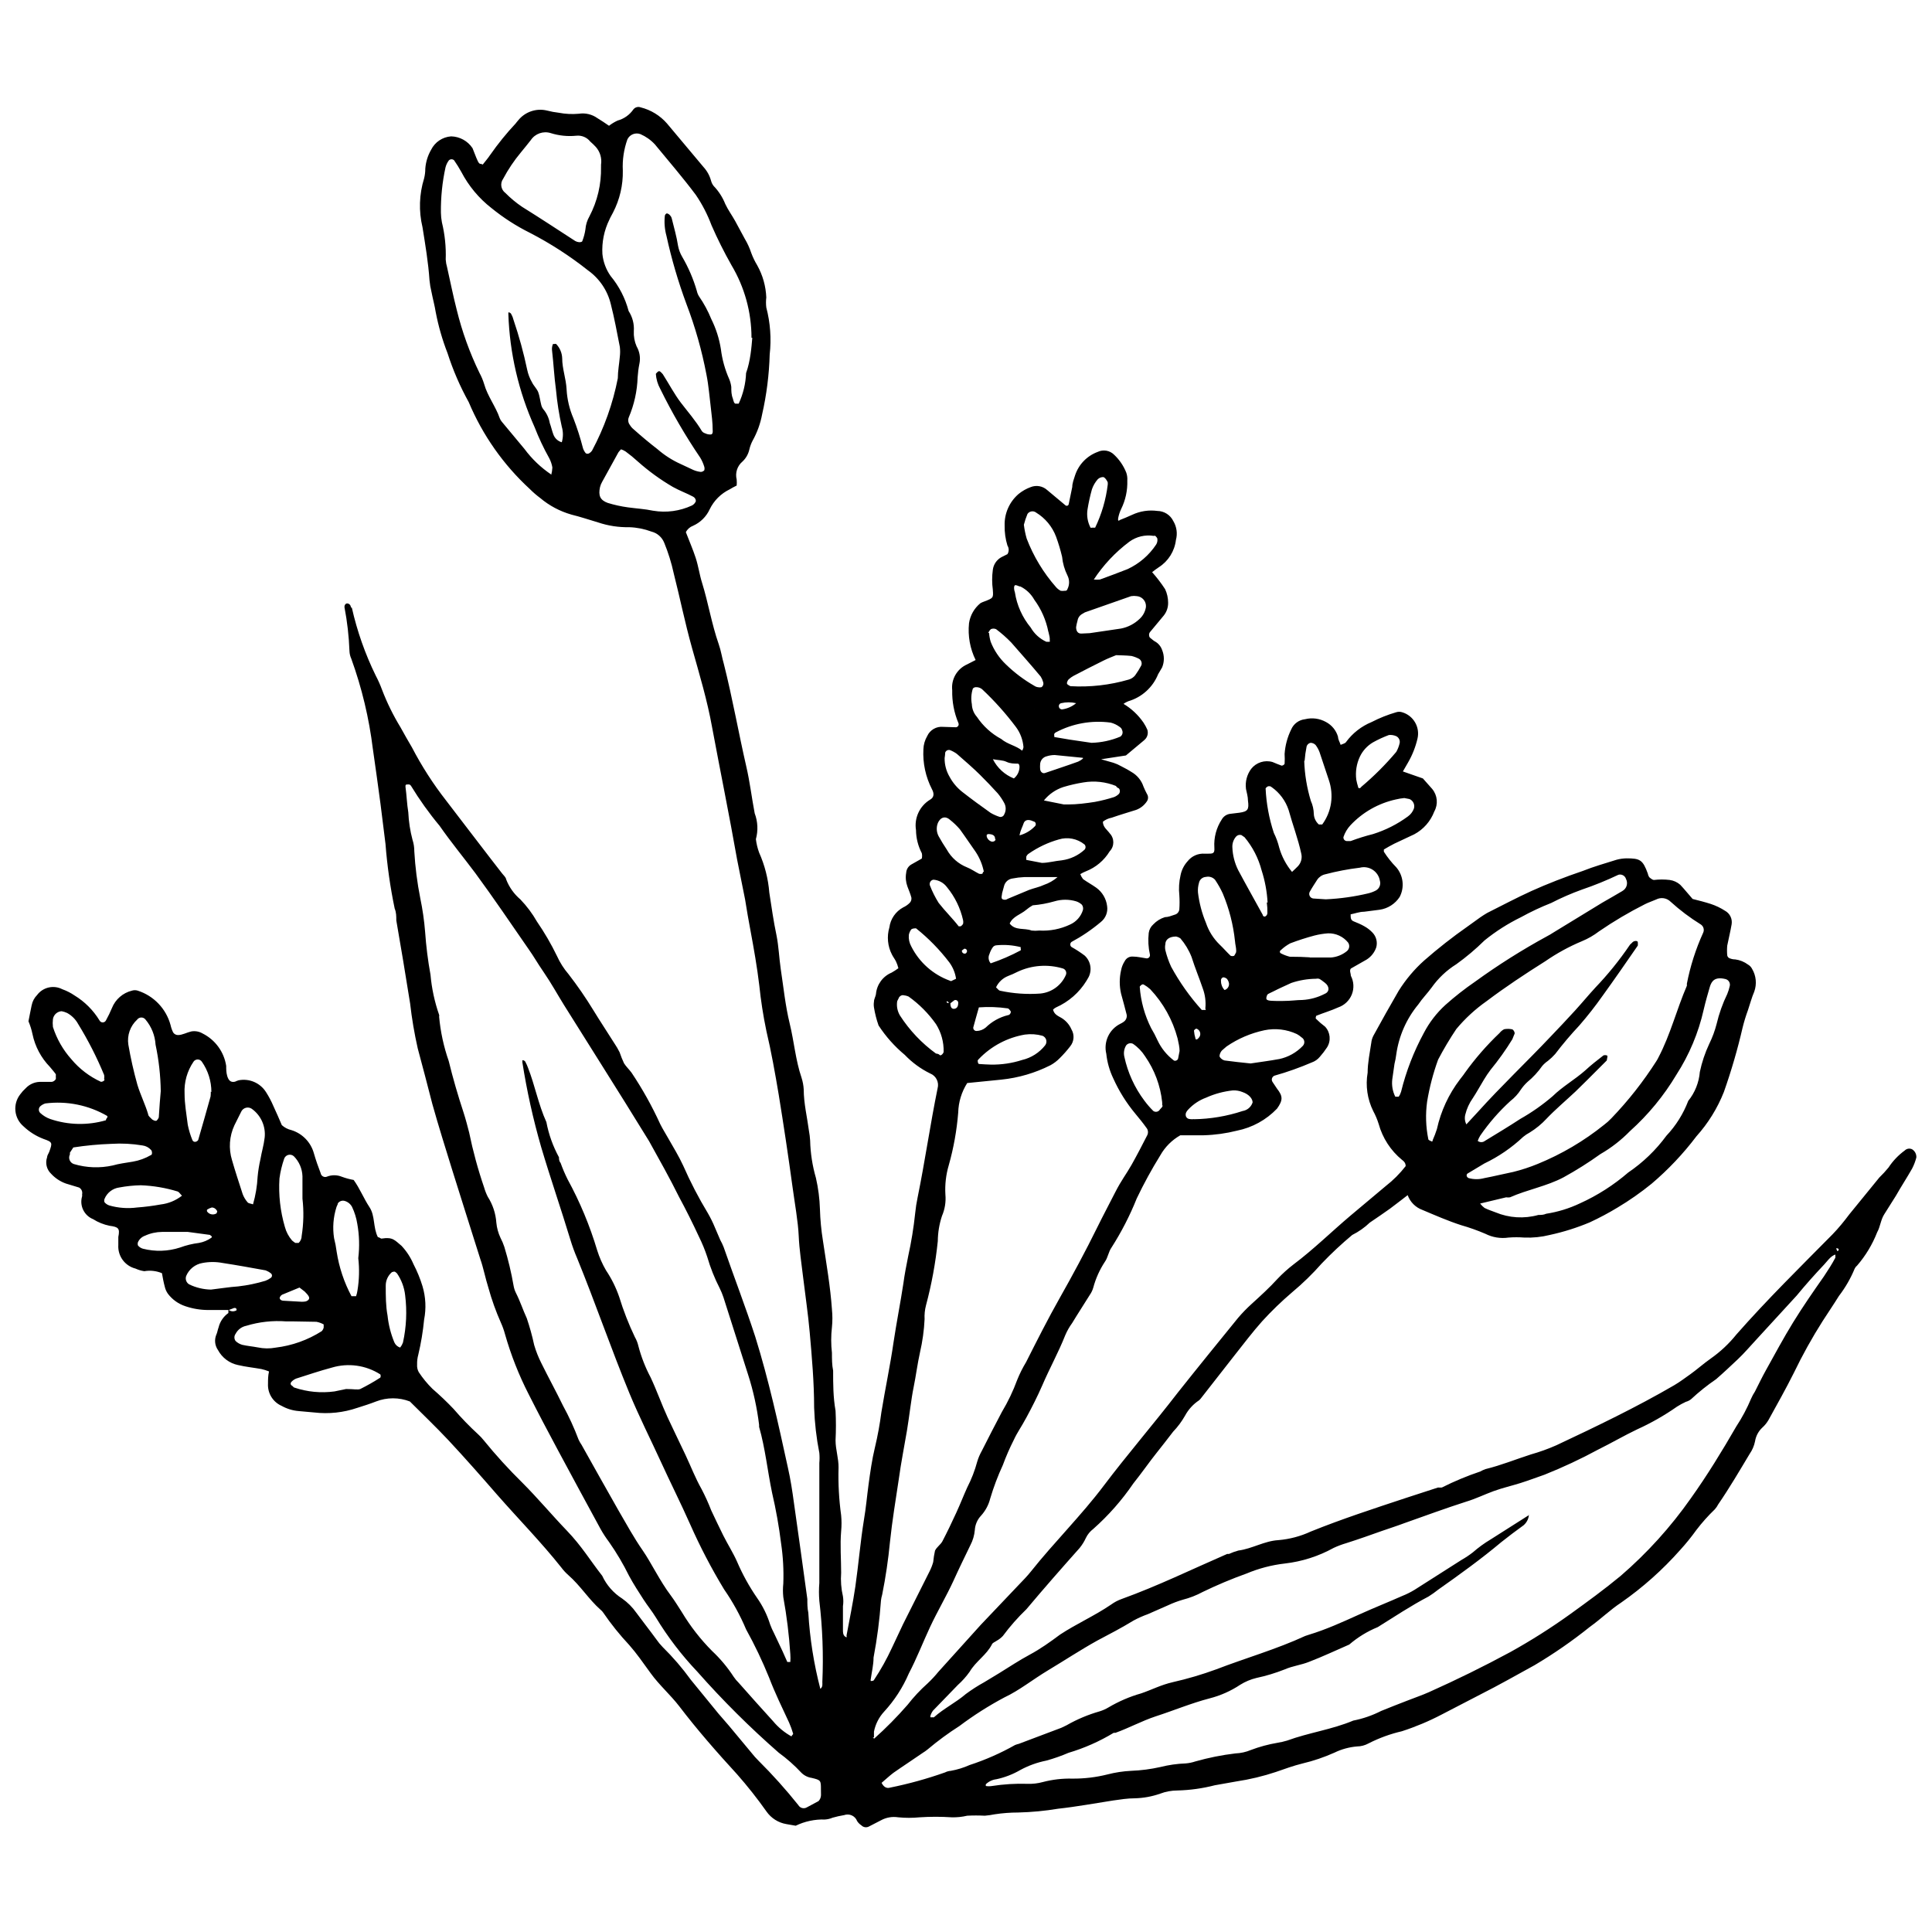 <?xml version="1.0" encoding="UTF-8"?>
<!-- Uploaded to: ICON Repo, www.svgrepo.com, Generator: ICON Repo Mixer Tools -->
<svg width="800px" height="800px" version="1.1" viewBox="144 144 512 512" xmlns="http://www.w3.org/2000/svg">
 <defs>
  <clipPath id="a">
   <path d="m148.09 172h503.81v457h-503.81z"/>
  </clipPath>
 </defs>
 <g clip-path="url(#a)">
  <path d="m375.66 604.76c3.137-2.801 6.094-5.793 8.855-8.965 1.594-2.047 3.367-3.949 5.305-5.672 1.02-0.961 1.977-1.988 2.863-3.078l11.242-12.461 10.078-10.605c1.062-1.113 2.176-2.227 3.184-3.5 6.203-7.797 13.363-14.848 19.355-22.805 5.992-7.953 13.207-16.336 19.621-24.66 5.305-6.684 10.605-13.207 15.91-19.727v-0.004c1.137-1.332 2.359-2.59 3.66-3.766 2.332-2.121 4.668-4.242 6.789-6.574h-0.004c1.332-1.398 2.766-2.695 4.297-3.871 5.305-3.977 10.078-8.699 15.168-12.992l9.227-7.742c1.984-1.543 3.766-3.324 5.305-5.305 0-0.797-0.426-1.273-0.953-1.645h-0.004c-3.004-2.461-5.172-5.797-6.203-9.547-0.367-1.172-0.848-2.309-1.434-3.394-1.562-3.148-2.082-6.715-1.484-10.18 0-2.598 0.582-5.305 0.953-7.848h0.004c0.062-0.688 0.262-1.355 0.582-1.965 2.176-3.977 4.402-7.953 6.684-11.879 1.859-2.969 4.125-5.668 6.734-8.008 3.688-3.231 7.547-6.258 11.562-9.066l3.394-2.441c0.582-0.371 1.168-0.797 1.75-1.113 3.926-1.961 7.797-4.031 11.773-5.832 3.977-1.805 9.016-3.766 13.578-5.305 2.918-1.168 5.941-2.016 8.961-2.969h-0.004c0.848-0.23 1.723-0.352 2.602-0.371 3.606 0 4.348 0.371 5.676 4.031l-0.004-0.004c0.059 0.34 0.184 0.668 0.371 0.957 0.371 0.316 0.848 0.742 1.273 0.742 1.375-0.16 2.762-0.16 4.137 0 1.043 0.137 2.019 0.578 2.812 1.273 1.113 1.168 2.066 2.387 3.289 3.766 1.484 0.371 3.184 0.797 4.824 1.324 1.324 0.438 2.59 1.043 3.766 1.805 1.273 0.695 1.973 2.117 1.75 3.551-0.316 1.91-0.797 3.766-1.168 5.676-0.082 0.863-0.082 1.734 0 2.598 0.059 0.328 0.277 0.605 0.582 0.742 0.488 0.211 1.012 0.32 1.539 0.32 1.23 0.164 2.398 0.637 3.394 1.379 0.453 0.258 0.82 0.645 1.059 1.113 1.09 1.824 1.305 4.043 0.586 6.043-0.688 1.59-1.113 3.289-1.695 4.984l-0.004 0.004c-0.539 1.477-1 2.981-1.379 4.508-1.336 5.797-3 11.516-4.984 17.129-1.707 4.305-4.168 8.273-7.266 11.719-3.484 4.613-7.469 8.828-11.879 12.57-2.848 2.316-5.863 4.426-9.016 6.309-2.383 1.445-4.844 2.754-7.371 3.926-3.426 1.438-6.977 2.555-10.605 3.34-2.203 0.551-4.469 0.781-6.734 0.691-1.395-0.109-2.797-0.109-4.191 0-2.106 0.312-4.254-0.043-6.152-1.008-2.09-0.895-4.231-1.656-6.418-2.281-3.445-1.113-6.84-2.598-10.234-4.031-1.824-0.656-3.266-2.098-3.922-3.922-1.695 1.273-3.184 2.492-4.719 3.606-1.539 1.113-3.445 2.387-5.305 3.66v-0.004c-1.383 1.328-2.957 2.434-4.668 3.289-2.828 2.359-5.516 4.871-8.062 7.531-2.434 2.762-5.074 5.332-7.902 7.691-2.785 2.379-5.426 4.93-7.898 7.637-2.547 2.863-4.879 5.941-7.266 8.961-2.387 3.023-5.832 7.426-8.75 11.191-0.203 0.289-0.434 0.555-0.691 0.793-1.582 1.043-2.875 2.465-3.766 4.137-0.867 1.52-1.918 2.93-3.129 4.191-1.484 1.91-2.969 3.871-4.508 5.781-1.539 1.91-3.926 5.305-6.047 7.953-3.023 4.434-6.586 8.477-10.605 12.039-0.832 0.629-1.508 1.445-1.961 2.387-0.434 0.949-0.988 1.84-1.645 2.652-4.719 5.305-9.387 10.605-14.105 16.227-2.281 2.191-4.375 4.566-6.258 7.106-0.48 0.508-1.035 0.938-1.645 1.273-0.426 0.316-1.008 0.477-1.219 0.902-1.434 2.863-4.297 4.508-5.941 7.32v-0.004c-0.91 1.281-1.961 2.453-3.129 3.5l-6.574 6.789c-0.305 0.422-0.539 0.887-0.691 1.379v0.371c0.156 0.051 0.32 0.051 0.477 0 0.156 0.059 0.324 0.059 0.477 0 2.598-2.332 5.781-3.871 8.434-6.152 1.555-1.152 3.184-2.195 4.879-3.129l4.031-2.441c2.652-1.645 5.305-3.394 8.062-4.879 2.758-1.484 5.305-3.289 8.008-5.305 4.348-2.863 9.176-4.984 13.523-7.953l-0.004 0.004c0.863-0.629 1.809-1.129 2.812-1.484 9.547-3.445 18.668-7.902 27.949-11.934h0.477c0.805-0.371 1.637-0.672 2.492-0.902 3.66-0.477 6.894-2.547 10.605-2.758 2.977-0.25 5.883-1.023 8.594-2.281 8.273-3.34 16.758-6.098 25.242-8.91l8.484-2.758v0.004c0.336 0.027 0.672 0.027 1.008 0 3.289-1.656 6.691-3.074 10.184-4.246 0.438-0.254 0.898-0.465 1.379-0.633 4.137-1.008 8.008-2.598 11.984-3.871v-0.004c2.316-0.652 4.586-1.465 6.789-2.438 10.605-4.984 21.215-10.078 31.234-15.91 1.539-0.902 2.918-1.961 4.348-2.969 1.434-1.008 3.555-2.863 5.305-4.082v-0.004c2.574-1.801 4.879-3.965 6.844-6.414 8.113-9.227 16.863-17.82 25.457-26.516 1.59-1.645 3.023-3.394 4.453-5.305l7.953-9.758c0.863-0.836 1.68-1.723 2.441-2.652 1.148-1.75 2.602-3.277 4.293-4.508 0.52-0.52 1.309-0.645 1.965-0.316 0.742 0.465 1.168 1.297 1.113 2.172-0.262 1.012-0.633 1.992-1.113 2.918-1.379 2.441-2.918 4.773-4.297 7.211l-3.074 4.879c-0.953 1.434-1.062 3.34-1.91 4.824v0.004c-1.258 3.215-3.051 6.191-5.305 8.801-0.27 0.215-0.488 0.484-0.637 0.797-1.07 2.598-2.477 5.039-4.188 7.266-1.379 2.227-2.863 4.402-4.297 6.629-2.812 4.426-5.363 9.012-7.637 13.734-2.121 4.242-4.453 8.379-6.734 12.516-0.441 0.754-0.996 1.434-1.645 2.016-1.02 0.957-1.691 2.227-1.91 3.606-0.242 1.203-0.727 2.34-1.43 3.344-2.703 4.508-5.305 8.961-8.324 13.363h-0.004c-0.238 0.48-0.543 0.926-0.902 1.324-1.762 1.695-3.394 3.519-4.879 5.465-1.324 1.848-2.762 3.621-4.293 5.301-4.648 5.25-9.898 9.934-15.645 13.949-2.918 1.91-5.305 4.297-8.273 6.418-4.652 3.734-9.562 7.137-14.691 10.18-4.719 2.598-9.492 5.305-14.32 7.742l-10.234 5.305c-3.402 1.785-6.949 3.273-10.605 4.457-3.074 0.711-6.047 1.797-8.855 3.234-0.93 0.508-1.965 0.781-3.023 0.793-2.082 0.172-4.117 0.73-5.992 1.645-2.715 1.215-5.539 2.176-8.434 2.863-2.387 0.582-4.719 1.434-7 2.227v0.004c-3.457 1.152-7.004 2.004-10.605 2.543l-5.676 1.008c-3.227 0.832-6.535 1.293-9.863 1.379-1.578 0-3.141 0.285-4.613 0.848-2.152 0.754-4.406 1.164-6.684 1.223-1.961 0-3.871 0.316-5.781 0.582-4.824 0.742-9.652 1.645-14.531 2.176-3.508 0.582-7.051 0.918-10.605 1.008-2.094 0-4.188 0.16-6.258 0.477-0.859 0.176-1.727 0.297-2.598 0.371-1.555-0.082-3.113-0.082-4.668 0-1.355 0.32-2.746 0.465-4.137 0.422-2.809-0.184-5.625-0.184-8.434 0-1.902 0.188-3.82 0.188-5.727 0-1.566-0.246-3.168 0.035-4.559 0.797l-3.289 1.695c-0.652 0.293-1.414 0.145-1.91-0.371-0.445-0.285-0.824-0.664-1.113-1.113-0.52-1.383-2.055-2.09-3.445-1.59-1.039 0.172-2.066 0.402-3.078 0.691-0.637 0.277-1.32 0.438-2.016 0.477-2.676-0.086-5.332 0.48-7.742 1.645l-2.441-0.426h0.004c-2.148-0.352-4.059-1.559-5.305-3.34-2.422-3.426-5.023-6.719-7.797-9.867-5.305-5.781-10.605-11.828-15.328-18.031-2.332-3.023-5.305-5.621-7.531-8.699-2.227-3.074-3.766-5.305-5.727-7.531l0.004 0.004c-2.516-2.684-4.82-5.555-6.894-8.59-0.188-0.285-0.422-0.535-0.691-0.742-3.184-2.812-5.305-6.363-8.59-9.227v-0.004c-0.668-0.586-1.273-1.246-1.805-1.961-5.305-6.684-11.348-12.832-17.023-19.305-4.242-4.879-8.539-9.758-12.941-14.477-3.34-3.555-6.894-6.949-10.184-10.234h0.004c-2.883-1.117-6.078-1.117-8.961 0-1.645 0.637-3.289 1.168-4.984 1.695h-0.004c-3.66 1.254-7.555 1.668-11.402 1.219l-4.137-0.371h0.004c-1.586-0.133-3.121-0.602-4.508-1.379-2.316-1.016-3.754-3.363-3.609-5.887 0-1.062 0-2.066 0.266-3.234-0.652-0.27-1.324-0.48-2.016-0.637-2.066-0.371-4.191-0.582-6.203-1.062v0.004c-2.269-0.477-4.211-1.934-5.305-3.977-0.812-1.164-0.992-2.656-0.477-3.981 0.316-0.637 0.371-1.324 0.637-2.016 0.375-1.543 1.301-2.898 2.598-3.816v-0.902c0.504 0.461 1.23 0.582 1.855 0.32 0 0 0.316 0 0.316-0.316s-0.266-0.531-0.688-0.426l-1.379 0.531h-5.305l0.004-0.004c-2.109 0.016-4.207-0.324-6.207-1.008-1.836-0.602-3.441-1.75-4.613-3.285-0.406-0.574-0.695-1.223-0.848-1.91-0.316-1.168-0.531-2.387-0.742-3.555-1.473-0.617-3.094-0.801-4.668-0.527-0.809-0.117-1.594-0.348-2.332-0.691-2.832-0.711-4.75-3.344-4.562-6.258v-2.121c0.477-2.332 0-2.652-2.332-2.969-1.543-0.316-3.019-0.906-4.348-1.75-2.387-0.961-3.652-3.582-2.918-6.047 0.027-0.176 0.027-0.355 0-0.531 0.164-0.711-0.16-1.445-0.797-1.801l-3.5-1.062c-1.5-0.535-2.844-1.426-3.922-2.598-1.176-1.117-1.59-2.816-1.062-4.348 0-0.477 0.371-0.953 0.582-1.484 0.848-2.387 0.902-2.547-1.539-3.394h0.004c-1.973-0.754-3.777-1.887-5.305-3.344-2.516-2.141-2.891-5.887-0.848-8.484 0.418-0.578 0.898-1.113 1.43-1.59 0.965-1.039 2.301-1.648 3.715-1.699h3.129c0.531 0 1.219-0.582 1.168-0.953-0.055-0.371 0-0.688 0-0.953s-1.062-1.379-1.59-2.066l-0.004-0.004c-2.332-2.402-3.934-5.418-4.613-8.695-0.242-1.164-0.598-2.301-1.062-3.394 0.266-1.484 0.582-2.863 0.848-4.242h0.004c0.199-1.023 0.699-1.965 1.43-2.707 1.555-2.078 4.379-2.727 6.684-1.539 1.145 0.41 2.231 0.961 3.234 1.645 2.707 1.648 4.981 3.922 6.629 6.629 0.164 0.32 0.492 0.52 0.848 0.52 0.359 0 0.688-0.199 0.852-0.52 0.59-1.062 1.121-2.16 1.59-3.285 0.918-2.305 2.894-4.023 5.301-4.613 0.504-0.16 1.039-0.16 1.539 0 4.258 1.371 7.531 4.801 8.699 9.121 0.148 0.68 0.379 1.336 0.688 1.961 0.285 0.426 0.762 0.688 1.273 0.688 1.168 0 2.332-0.688 3.5-0.953 1.039-0.195 2.113-0.008 3.023 0.531 3.356 1.676 5.691 4.883 6.258 8.59 0 0.848 0 1.75 0.266 2.652 0.266 0.902 0.742 1.855 2.066 1.539 0.309-0.148 0.629-0.273 0.957-0.371 2.836-0.559 5.719 0.684 7.266 3.129 0.758 1.18 1.414 2.422 1.961 3.711 0.797 1.75 1.59 3.5 2.227 5.039 0.719 0.652 1.598 1.109 2.547 1.324 2.887 0.895 5.121 3.191 5.938 6.098 0.531 1.855 1.168 3.66 1.805 5.305 0.059 0.352 0.27 0.66 0.574 0.844 0.309 0.184 0.68 0.227 1.016 0.113 1.293-0.531 2.738-0.531 4.031 0 1.016 0.375 2.062 0.66 3.129 0.848 1.645 2.281 2.652 4.879 4.191 7.211 1.539 2.332 0.902 5.305 2.227 7.953 0.426 0 0.742 0.426 1.008 0.371 2.969-0.477 3.445 0.426 5.305 1.961l-0.004 0.004c1.316 1.414 2.375 3.047 3.129 4.824 0.973 1.871 1.773 3.82 2.387 5.836 0.859 2.875 1.004 5.914 0.426 8.855-0.301 3.125-0.816 6.227-1.539 9.281-0.234 0.844-0.344 1.723-0.316 2.598-0.055 0.699 0.09 1.398 0.422 2.016 1.059 1.613 2.285 3.106 3.66 4.453 1.941 1.676 3.801 3.445 5.57 5.305 2.055 2.391 4.25 4.656 6.574 6.789 0.52 0.473 0.996 0.988 1.434 1.539 3.199 3.934 6.617 7.688 10.234 11.242 4.082 4.082 7.797 8.539 11.773 12.676 3.977 4.137 6.258 8.008 9.387 11.984 1.152 2.481 2.992 4.578 5.301 6.043 1.441 1.02 2.699 2.273 3.715 3.715 1.75 2.387 3.606 4.719 5.305 7.055l-0.004-0.004c0.508 0.738 1.074 1.43 1.699 2.07 2.731 2.688 5.231 5.594 7.477 8.695l7.32 8.961 2.758 3.184 6.047 7.266h-0.004c0.543 0.691 1.129 1.348 1.75 1.965 3.762 3.734 7.301 7.684 10.609 11.824 0.219 0.387 0.586 0.664 1.016 0.773 0.43 0.109 0.887 0.043 1.262-0.188l3.074-1.645c0.953-1.008 0.582-2.121 0.637-3.129 0-2.332 0-2.441-2.441-3.023h0.004c-1.043-0.148-2.012-0.633-2.758-1.379-1.82-1.957-3.828-3.731-5.992-5.305-7.648-6.688-14.859-13.859-21.582-21.477-4.164-4.387-7.844-9.203-10.98-14.371-1.008-1.645-2.227-3.129-3.289-4.773-1.062-1.645-2.652-4.082-3.816-6.258-1.535-3.121-3.309-6.117-5.305-8.965-0.836-1.113-1.602-2.281-2.277-3.5-3.766-6.949-7.531-13.84-11.242-20.789-2.652-4.934-5.305-9.969-7.797-14.902-2.602-5.086-4.695-10.414-6.258-15.906-0.273-1.02-0.629-2.012-1.062-2.973-1.344-3.023-2.461-6.141-3.34-9.332-0.797-2.492-1.324-5.305-2.121-7.531-2.492-7.902-5.039-15.91-7.426-23.547-1.805-5.832-3.66-11.719-5.305-17.605-1.273-4.934-2.547-9.863-3.871-14.742v-0.004c-0.883-3.918-1.559-7.883-2.012-11.879-0.637-3.816-1.219-7.582-1.855-11.402-0.637-3.816-1.219-7.266-1.805-10.605 0-1.062 0-2.121-0.426-3.129-1.184-5.648-1.996-11.371-2.438-17.129-0.426-3.5-0.848-6.949-1.324-10.605-0.637-4.824-1.324-9.703-2.016-14.531h-0.004c-1-8.18-2.922-16.223-5.727-23.973-0.289-0.633-0.453-1.316-0.477-2.016-0.145-3.898-0.586-7.781-1.324-11.613 0-0.266 0-0.637 0.371-0.902 0.371-0.266 1.113 0 1.273 0.637 0.16 0.637 0.266 0.266 0.316 0.426 1.398 6.199 3.516 12.215 6.309 17.926 0.652 1.23 1.219 2.508 1.699 3.816 1.324 3.449 2.957 6.766 4.879 9.918 1.008 1.855 2.066 3.66 3.023 5.305 2.582 4.969 5.617 9.691 9.066 14.105 4.031 5.305 7.902 10.289 11.828 15.434l2.918 3.766c0.426 0.582 1.062 1.062 1.168 1.695h-0.004c0.793 2.055 2.086 3.879 3.766 5.305 1.703 1.773 3.184 3.75 4.402 5.887 1.996 2.902 3.769 5.949 5.305 9.121 0.789 1.746 1.824 3.371 3.074 4.824 2.367 3.059 4.562 6.246 6.574 9.547 1.805 2.969 3.766 5.887 5.621 8.855h0.004c0.492 0.73 0.934 1.492 1.324 2.281 0.332 0.992 0.723 1.969 1.168 2.918 0.531 0.848 1.324 1.59 1.961 2.441v-0.004c2.914 4.348 5.469 8.922 7.637 13.684 0.637 1.273 1.379 2.441 2.066 3.66 1.379 2.441 2.863 4.824 4.031 7.371 1.898 4.328 4.078 8.523 6.523 12.566 0.703 1.215 1.324 2.473 1.855 3.766l1.434 3.34v0.004c0.344 0.613 0.645 1.25 0.902 1.906 2.758 7.953 5.832 15.91 8.379 23.758 3.555 11.402 6.098 23.016 8.645 34.684 0.688 3.023 1.168 6.152 1.59 9.281 1.219 8.484 2.387 17.023 3.555 25.508 0 1.219 0 2.441 0.266 3.66h-0.004c0.402 6.809 1.465 13.555 3.184 20.152 0.688-0.531 0.531-1.219 0.531-1.805v0.004c0.32-7.188 0.051-14.387-0.797-21.531-0.133-1.57-0.133-3.148 0-4.723v-31.82 0.004c0.082-0.883 0.082-1.77 0-2.652-0.777-3.953-1.238-7.961-1.379-11.984 0-6.684-0.582-13.312-1.168-19.941-0.426-4.879-1.168-9.758-1.75-14.637-0.426-3.66-1.008-7.266-1.168-10.977-0.16-3.711-1.062-8.699-1.645-12.992-1.113-8.168-2.332-16.281-3.66-24.449-0.953-5.676-1.961-11.348-3.289-16.969l0.004-0.004c-0.824-3.941-1.441-7.926-1.855-11.93-0.582-4.879-1.434-9.703-2.332-14.531-0.531-2.758-0.953-5.305-1.434-8.273-0.688-3.606-1.484-7.211-2.121-10.605-2.066-11.719-4.453-23.387-6.629-35.055-1.273-7.106-3.34-13.949-5.305-20.949-1.961-7-3.184-13.258-4.879-19.887h0.004c-0.598-2.738-1.434-5.418-2.496-8.008-0.586-1.48-1.848-2.586-3.391-2.973-1.887-0.703-3.875-1.098-5.887-1.164-2.812 0.055-5.609-0.375-8.273-1.273-2.332-0.688-4.668-1.484-7.055-2.066v-0.004c-3.039-0.863-5.859-2.363-8.273-4.398-0.977-0.727-1.898-1.523-2.758-2.387-6.984-6.422-12.5-14.273-16.176-23.02-2.293-4.133-4.176-8.488-5.621-12.992-1.371-3.519-2.418-7.16-3.129-10.871-0.266-1.695-0.742-3.394-1.113-5.305v0.004c-0.254-1.031-0.43-2.074-0.531-3.133-0.316-4.719-1.113-9.387-1.855-14.055v0.004c-1.027-4.273-0.879-8.746 0.426-12.941 0.211-0.848 0.32-1.723 0.316-2.598 0.133-1.758 0.656-3.461 1.539-4.984 1.012-2.043 3.031-3.394 5.305-3.555 2.289 0.051 4.406 1.223 5.672 3.129 0.477 1.113 0.848 2.281 1.379 3.394 0.531 1.113 0.742 0.582 1.324 0.953 0.688-0.902 1.379-1.645 1.961-2.547l0.004 0.004c2.059-2.953 4.328-5.754 6.789-8.379 0 0 0.426-0.582 0.688-0.848v-0.004c1.832-2.231 4.777-3.219 7.586-2.543 1.027 0.27 2.07 0.465 3.129 0.582 1.746 0.336 3.531 0.426 5.301 0.266 1.734-0.273 3.508 0.145 4.934 1.168 1.062 0.637 2.066 1.324 3.074 2.016 0.707-0.547 1.473-1.008 2.281-1.379 1.707-0.461 3.191-1.516 4.191-2.973 0.457-0.566 1.223-0.781 1.906-0.527 2.723 0.676 5.164 2.176 7.004 4.293l9.648 11.508c0.957 1.043 1.648 2.297 2.016 3.66 0.133 0.504 0.367 0.973 0.691 1.379 1.324 1.375 2.367 2.996 3.074 4.773 0.742 1.59 1.805 3.023 2.652 4.562l2.492 4.613c0.723 1.203 1.309 2.484 1.75 3.816 0.422 1.145 0.957 2.246 1.59 3.289 1.449 2.602 2.266 5.508 2.387 8.484-0.109 0.879-0.109 1.77 0 2.652 1.066 4.062 1.371 8.289 0.902 12.461-0.152 5.359-0.824 10.688-2.016 15.91-0.453 2.418-1.293 4.746-2.492 6.894-0.41 0.77-0.711 1.59-0.902 2.441-0.277 1.199-0.902 2.285-1.801 3.129-1.387 1.164-1.984 3.016-1.539 4.773 0.047 0.527 0.047 1.059 0 1.59-0.637 0.305-1.254 0.641-1.855 1.008-2.316 1.117-4.184 2.988-5.305 5.301-0.891 1.938-2.457 3.481-4.402 4.352-0.824 0.305-1.508 0.91-1.906 1.695 0.848 2.227 1.855 4.508 2.598 6.789 0.742 2.281 1.008 4.453 1.695 6.629 1.645 5.305 2.547 10.926 4.402 16.227 0.637 1.805 0.902 3.711 1.379 5.305 2.281 9.016 3.871 18.137 5.941 27.152 0.953 4.082 1.434 8.273 2.227 12.41 0.828 2.188 0.941 4.586 0.316 6.84 0.148 1.215 0.434 2.406 0.852 3.555 1.5 3.356 2.414 6.941 2.703 10.605 0.582 3.766 1.113 7.582 1.91 11.348 0.582 2.918 0.688 5.941 1.113 8.855 0.742 4.879 1.219 9.758 2.387 14.531 1.168 4.773 1.539 9.652 3.129 14.32 0.328 1.016 0.523 2.066 0.582 3.129 0 3.66 0.902 7.266 1.379 10.926 0.16 0.859 0.266 1.727 0.32 2.598 0.082 3.359 0.598 6.691 1.535 9.918 0.621 2.715 0.977 5.488 1.062 8.273 0.082 2.809 0.348 5.606 0.797 8.379 0.902 6.047 1.961 12.09 2.387 18.191h-0.004c0.16 1.566 0.16 3.148 0 4.719-0.262 2.254-0.262 4.531 0 6.789 0 1.59 0 3.184 0.316 4.719 0 3.5 0 7 0.637 10.605h0.004c0.133 2.617 0.133 5.234 0 7.852 0 2.492 0.848 4.824 0.797 7.32l-0.004-0.004c-0.113 4.203 0.117 8.406 0.691 12.57 0.133 1.391 0.133 2.797 0 4.188-0.316 3.711 0 7.371 0 11.031-0.16 2.098 0 4.207 0.477 6.258 0.133 0.863 0.133 1.738 0 2.598v6.312c0 0.582 0 1.324 0.582 1.75 0.582 0.426 0.371 0 0.371-0.316 0.797-4.297 1.695-8.59 2.332-12.941 0.848-5.887 1.324-11.828 2.281-17.711 0.531-3.074 0.797-6.203 1.219-9.332 0.426-3.129 0.902-6.574 1.695-9.863l0.004-0.004c0.73-3.062 1.297-6.16 1.699-9.281 1.008-6.203 2.332-12.355 3.234-18.613 0.797-5.305 1.855-10.605 2.598-15.539 0.316-2.387 0.797-4.824 1.273-7.211v-0.004c0.832-3.762 1.453-7.566 1.855-11.402 0.137-1.387 0.348-2.769 0.637-4.137 1.961-9.598 3.34-19.355 5.305-28.957v0.004c0.441-1.617-0.402-3.309-1.965-3.926-2.516-1.234-4.797-2.902-6.734-4.93-2.691-2.238-5.035-4.867-6.945-7.797-0.551-1.551-0.957-3.148-1.219-4.773-0.082-0.512-0.082-1.027 0-1.539 0-0.688 0.426-1.324 0.531-2.016h-0.004c0.219-2.512 1.812-4.699 4.137-5.672 0.625-0.352 1.227-0.742 1.805-1.168-0.148-0.621-0.363-1.227-0.637-1.805-0.316-0.637-0.742-1.168-1.062-1.805v0.004c-1.152-2.227-1.398-4.809-0.688-7.215 0.301-2.25 1.66-4.219 3.66-5.301 0.652-0.297 1.246-0.711 1.75-1.223 0.344-0.367 0.5-0.875 0.422-1.375-0.266-1.008-0.688-1.961-1.062-2.969l0.004-0.004c-0.426-1.152-0.535-2.394-0.32-3.606 0.055-0.898 0.551-1.715 1.328-2.176l2.812-1.59h-0.004c0.109-0.473 0.109-0.961 0-1.43-0.984-1.887-1.512-3.977-1.535-6.102-0.516-3.191 0.949-6.375 3.711-8.059 1.062-0.582 1.168-1.59 0.531-2.758-1.688-3.273-2.477-6.934-2.281-10.609 0.039-1.23 0.387-2.434 1.008-3.5 0.742-1.641 2.449-2.621 4.242-2.438l3.394 0.105c0.25-0.027 0.473-0.176 0.598-0.395 0.129-0.223 0.141-0.488 0.039-0.719-1.156-2.75-1.715-5.715-1.645-8.699-0.32-2.891 1.266-5.656 3.926-6.84l2.281-1.168h-0.004c-1.488-3.023-2.094-6.402-1.75-9.758 0.312-2.082 1.391-3.973 3.023-5.301 0.305-0.172 0.625-0.316 0.953-0.426 2.492-0.953 2.492-0.953 2.332-3.129h0.004c-0.242-1.758-0.242-3.543 0-5.305 0.18-1.414 1.027-2.656 2.281-3.34l1.59-0.797v0.004c0.441-0.699 0.441-1.586 0-2.281-0.531-1.719-0.781-3.508-0.742-5.305-0.098-3.211 1.27-6.293 3.711-8.379 0.953-0.773 2.027-1.383 3.184-1.805 1.496-0.605 3.211-0.293 4.402 0.797l4.824 4.031c0.137 0.113 0.324 0.152 0.496 0.098 0.172-0.055 0.305-0.191 0.352-0.363l0.953-4.613c0-1.008 0.426-2.066 0.742-3.074l0.004-0.004c0.945-2.871 3.152-5.156 5.992-6.203 1.461-0.699 3.203-0.402 4.348 0.742 1.418 1.332 2.523 2.961 3.234 4.773 0.227 0.664 0.316 1.367 0.266 2.066 0.086 2.625-0.477 5.231-1.645 7.586-0.375 0.789-0.641 1.629-0.793 2.492v0.426c0 0.105 0.266 0.266 0.371 0 1.168-0.477 2.281-0.902 3.394-1.434 2.066-0.961 4.367-1.312 6.629-1.008 1.812 0.023 3.457 1.07 4.242 2.703 0.898 1.5 1.148 3.301 0.688 4.988-0.348 2.953-2.004 5.602-4.508 7.211-0.582 0.371-1.113 0.797-1.805 1.324h0.004c1.258 1.414 2.41 2.922 3.445 4.508 0.52 1.113 0.793 2.328 0.797 3.555 0.027 1.25-0.383 2.473-1.168 3.445l-3.66 4.402c-0.309 0.43-0.309 1.008 0 1.434 0.426 0.316 0.797 0.688 1.219 0.953h0.004c0.945 0.488 1.668 1.324 2.012 2.336 0.613 1.477 0.613 3.133 0 4.613l-1.062 1.805 0.004-0.004c-1.398 3.473-4.309 6.113-7.902 7.16-0.449 0.18-0.879 0.41-1.273 0.691 2.106 1.258 3.914 2.961 5.305 4.984 0.387 0.59 0.723 1.211 1.008 1.855 0.273 0.84 0.094 1.766-0.477 2.438l-0.371 0.371-4.824 4.031-6.574 1.008 3.34 0.953-0.004 0.004c0.664 0.215 1.305 0.5 1.91 0.848 0.902 0.477 1.855 0.953 2.758 1.539 1.531 0.855 2.684 2.254 3.234 3.922 0.27 0.652 0.57 1.289 0.902 1.91 0.398 0.594 0.398 1.371 0 1.961-0.688 1.051-1.691 1.848-2.863 2.281-2.176 0.688-4.348 1.324-6.469 2.066l-0.004 0.004c-0.852 0.156-1.652 0.52-2.332 1.059 0 1.434 1.113 2.121 1.805 3.074l-0.004 0.004c1.281 1.332 1.281 3.438 0 4.769-1.465 2.414-3.684 4.277-6.309 5.305-0.516 0.203-1.012 0.453-1.484 0.742 0.18 0.477 0.43 0.922 0.742 1.324 1.113 0.797 2.387 1.484 3.5 2.281 1.582 1.145 2.617 2.891 2.863 4.828 0.258 1.605-0.371 3.227-1.645 4.242-2.406 2.031-5.019 3.809-7.797 5.301-0.199 0.164-0.316 0.406-0.316 0.664s0.117 0.504 0.316 0.664c1.219 0.68 2.387 1.441 3.5 2.281 1.605 1.477 2.019 3.848 1.008 5.777l-0.531 0.902h0.004c-1.914 3.113-4.723 5.574-8.062 7.055-0.297 0.145-0.566 0.344-0.797 0.582 0.266 1.219 1.219 1.645 2.176 2.176 1.203 0.715 2.148 1.789 2.703 3.074 0.832 1.406 0.707 3.184-0.316 4.457-0.848 1.102-1.77 2.148-2.758 3.129-0.73 0.754-1.57 1.398-2.492 1.906-4.078 2.062-8.5 3.356-13.047 3.82l-9.016 0.902c-1.492 2.352-2.32 5.062-2.387 7.848-0.379 4.703-1.211 9.355-2.492 13.895-0.75 2.527-1.055 5.164-0.902 7.797 0.176 1.938-0.133 3.887-0.902 5.672-0.715 2.156-1.09 4.414-1.113 6.684-0.59 5.75-1.637 11.441-3.129 17.023-0.312 1.195-0.438 2.43-0.371 3.66-0.141 2.965-0.551 5.91-1.219 8.805-0.688 3.074-1.062 6.203-1.695 9.281-0.637 3.074-1.113 7.582-1.75 11.402-0.637 3.816-1.59 8.59-2.176 12.941-0.797 5.305-1.75 11.031-2.332 16.598v-0.004c-0.449 4.699-1.141 9.375-2.07 14-0.152 0.504-0.258 1.02-0.316 1.539-0.359 5.074-1.016 10.121-1.965 15.113 0 1.91-0.477 3.816-0.742 5.727v0.004c-0.047 0.152-0.047 0.32 0 0.477 0.266 0 0.742 0 0.848-0.266h0.004c1.809-2.719 3.402-5.574 4.769-8.539 1.008-2.066 1.91-4.137 2.918-6.203l7.055-14.055c0.395-0.781 0.715-1.598 0.953-2.438 0.098-1.02 0.258-2.027 0.477-3.023 0.426-0.953 1.484-1.59 1.961-2.492 1.273-2.441 2.492-4.984 3.66-7.531 1.168-2.547 1.91-4.508 2.918-6.734 1.125-2.18 2.016-4.477 2.652-6.844 0.297-0.996 0.707-1.957 1.219-2.863 1.75-3.445 3.5-6.894 5.305-10.289 1.625-2.711 2.992-5.57 4.082-8.539 0.648-1.613 1.43-3.176 2.336-4.664 2.918-5.781 5.832-11.562 9.016-17.184 3.184-5.621 6.789-12.305 9.863-18.562 1.539-3.129 3.184-6.203 4.773-9.332 1.59-3.129 2.918-4.773 4.297-7.211 1.379-2.441 2.863-5.305 4.191-7.902h-0.004c0.309-0.648 0.207-1.422-0.266-1.965-0.902-1.273-1.91-2.492-2.918-3.711-2.359-2.832-4.32-5.973-5.832-9.332-0.988-2.055-1.613-4.262-1.855-6.523-0.766-3.195 0.773-6.492 3.711-7.957 0.316-0.145 0.621-0.324 0.902-0.531 0.598-0.414 0.906-1.133 0.793-1.855-0.477-1.855-0.953-3.711-1.484-5.57v0.004c-0.477-2.059-0.477-4.199 0-6.258 0.16-0.852 0.484-1.66 0.957-2.387 0.406-0.812 1.266-1.297 2.172-1.219 1.219 0 2.441 0.316 3.606 0.477 0.266 0.02 0.527-0.082 0.703-0.281 0.176-0.199 0.25-0.469 0.199-0.727-0.422-1.879-0.527-3.816-0.316-5.727 0.121-0.883 0.551-1.691 1.219-2.281 0.844-0.891 1.902-1.547 3.078-1.91 0.848 0 1.75-0.371 2.547-0.637h-0.004c0.707-0.16 1.223-0.762 1.273-1.484 0.082-1.219 0.082-2.441 0-3.66-0.191-1.773-0.086-3.566 0.316-5.301 0.27-1.387 0.91-2.672 1.859-3.715 1.098-1.406 2.832-2.164 4.613-2.016h0.531c1.645 0 2.066 0 1.961-1.645-0.168-2.621 0.523-5.227 1.961-7.422 0.445-0.793 1.227-1.34 2.121-1.484l2.598-0.316c2.176-0.316 2.547-0.848 2.227-3.184 0-1.062-0.316-2.066-0.531-3.129h0.004c-0.246-1.883 0.25-3.781 1.379-5.305 1.344-1.707 3.594-2.422 5.676-1.805 0.797 0.316 1.59 0.688 2.387 0.953v0.004c0.324-0.02 0.621-0.199 0.793-0.477 0.055-0.867 0.055-1.734 0-2.602 0.148-2.266 0.746-4.484 1.75-6.523 0.641-1.496 2.043-2.527 3.66-2.703 1.883-0.473 3.875-0.207 5.566 0.742 1.551 0.824 2.699 2.238 3.184 3.926 0 0.688 0.426 1.324 0.688 2.121 0.582-0.266 1.219-0.371 1.434-0.742 1.73-2.359 4.082-4.195 6.789-5.305 2.086-1.074 4.269-1.945 6.523-2.598 0.5-0.156 1.035-0.156 1.535 0 3.008 0.875 4.805 3.953 4.086 7-0.516 2.215-1.355 4.34-2.492 6.309l-1.379 2.387 5.305 1.855 2.492 2.812h-0.004c1.379 1.684 1.59 4.039 0.531 5.941-0.977 2.59-2.863 4.738-5.301 6.043l-5.305 2.492c-0.953 0.477-1.855 1.008-2.758 1.539v0.582 0.004c0.949 1.488 2.051 2.875 3.289 4.133 1.875 2.188 2.231 5.297 0.902 7.852-1.199 1.84-3.133 3.078-5.305 3.394l-4.137 0.531c-1.219 0-2.441 0.477-3.555 0.688 0 0.902 0 1.539 0.797 1.855s1.961 0.797 2.863 1.324v0.004c0.766 0.422 1.465 0.957 2.07 1.59 1.043 1.035 1.449 2.555 1.059 3.977-0.453 1.34-1.352 2.481-2.547 3.234l-4.191 2.387c-0.426 0.582 0 1.219 0 1.91h0.004c0.805 1.535 0.898 3.348 0.258 4.957-0.645 1.613-1.957 2.859-3.598 3.422-1.855 0.848-3.871 1.434-5.832 2.227 0 0-0.316 0.742 0 0.848h-0.004c0.73 0.73 1.508 1.402 2.336 2.016 1.418 1.5 1.637 3.773 0.527 5.516-0.574 0.875-1.215 1.707-1.906 2.492-0.559 0.68-1.293 1.195-2.121 1.484-3.211 1.379-6.504 2.551-9.867 3.5-0.328 0.121-0.582 0.383-0.688 0.719-0.102 0.332-0.047 0.695 0.16 0.98l1.168 1.75c1.59 2.016 1.59 3.074 0 5.305h-0.004c-2.852 2.984-6.555 5.019-10.605 5.832-2.883 0.727-5.832 1.137-8.805 1.219h-6.203c-2.215 1.254-4.051 3.09-5.305 5.305-2.293 3.699-4.383 7.523-6.258 11.453-1.812 4.531-4.051 8.883-6.68 12.996-0.797 1.113-0.953 2.652-1.75 3.766v-0.004c-1.387 2.106-2.422 4.414-3.078 6.844-0.191 0.684-0.496 1.328-0.902 1.91-1.539 2.492-3.184 4.984-4.719 7.531v-0.004c-0.723 0.988-1.324 2.059-1.805 3.184-1.805 4.562-4.191 8.855-6.098 13.312-1.273 2.918-2.703 5.727-4.191 8.484-1.484 2.758-2.387 3.871-3.34 5.941v-0.004c-1.102 2.168-2.074 4.402-2.914 6.684-1.324 2.867-2.441 5.828-3.344 8.855-0.422 1.699-1.262 3.266-2.438 4.562-0.98 1.039-1.562 2.391-1.645 3.816-0.125 1.391-0.52 2.742-1.168 3.981-1.539 3.184-3.074 6.312-4.508 9.492-1.91 4.137-4.242 8.062-6.152 12.145s-3.555 8.379-5.676 12.41h0.004c-1.59 3.699-3.797 7.109-6.523 10.074-1.375 1.484-2.309 3.32-2.703 5.305v1.539h-0.316zm42.426-272.75v0h0.316c-0.426 0-0.582 0-0.477-0.371zm-22.328 77.957-0.637-0.582h-0.266c0 0.531 0.582 0.582 1.008 0s0 0.316 0 0.477c0 1.113 0.371 1.539 1.008 1.484 0.637-0.055 1.062-0.531 1.062-1.484 0.039-0.262-0.066-0.523-0.273-0.688-0.207-0.164-0.488-0.207-0.734-0.109zm-105.69-140.22v-0.582 0.742c0.18-0.66 0.285-1.336 0.316-2.016-0.145-0.871-0.43-1.715-0.848-2.492-1.48-2.648-2.773-5.394-3.871-8.219-4.231-9.43-6.59-19.586-6.945-29.914v-0.426c0-0.16 0.637 0 0.797 0.477l-0.004 0.004c0.27 0.465 0.465 0.965 0.586 1.484 1.465 4.309 2.672 8.699 3.606 13.152 0.242 1.176 0.672 2.305 1.273 3.34 0.426 0.902 1.273 1.695 1.645 2.598 0.371 0.902 0.531 2.387 0.848 3.555 0.094 0.348 0.254 0.672 0.477 0.957 0.906 1.055 1.512 2.34 1.75 3.711 0.371 1.008 0.582 2.066 0.953 3.023 0.367 1.008 1.195 1.777 2.227 2.066 0.398-1.348 0.398-2.785 0-4.137-0.723-3.215-1.234-6.473-1.535-9.758-0.477-3.445-0.637-6.949-1.062-10.605-0.039-0.527 0.055-1.055 0.266-1.539h0.371c0.152-0.074 0.328-0.074 0.477 0 0.977 1.02 1.543 2.359 1.594 3.766 0 2.812 1.008 5.305 1.168 8.273h-0.004c0.152 2.633 0.762 5.215 1.805 7.637 1.008 2.598 1.855 5.254 2.547 7.957 0.16 0.484 0.414 0.934 0.742 1.324 0.277 0.16 0.621 0.16 0.898 0 0.297-0.172 0.551-0.406 0.742-0.688 3.231-6.023 5.535-12.492 6.844-19.199 0-1.91 0.371-3.816 0.531-5.727 0.105-0.863 0.105-1.738 0-2.602-0.742-3.766-1.434-7.582-2.387-11.297v0.004c-0.867-3.621-3.016-6.805-6.047-8.965-4.809-3.816-9.977-7.152-15.434-9.969-3.606-1.797-7-3.984-10.129-6.523-3.328-2.586-6.059-5.859-8.008-9.598-0.582-1.062-1.219-2.066-1.91-3.074v-0.004c-0.387-0.363-0.988-0.363-1.379 0-0.418 0.555-0.723 1.184-0.898 1.855-0.863 3.938-1.27 7.957-1.223 11.988 0.012 0.871 0.098 1.742 0.266 2.598 0.785 3.227 1.125 6.547 1.008 9.863 0.047 0.703 0.172 1.395 0.371 2.07 0.848 3.766 1.59 7.531 2.547 11.242 1.418 5.785 3.441 11.402 6.047 16.758 0.504 0.926 0.914 1.906 1.219 2.918 0.902 3.234 3.074 5.941 4.137 9.07v-0.004c0.125 0.328 0.305 0.633 0.531 0.902l6.047 7.266h-0.004c1.953 2.629 4.34 4.906 7.055 6.734zm242.36 172.41 3.184-3.445c6.203-6.894 12.941-13.258 19.305-19.992 2.176-2.281 4.348-4.562 6.469-6.894s3.445-3.977 5.305-5.992l-0.004-0.004c3.391-3.535 6.481-7.348 9.227-11.402 0.098-0.148 0.223-0.277 0.371-0.371l0.371-0.371c0.371-0.371 1.324-0.477 1.379 0 0.055 0.477 0 0.688 0 0.902-3.074 4.453-6.152 8.91-9.332 13.312v-0.004c-1.914 2.723-3.969 5.34-6.152 7.852-2.266 2.414-4.41 4.945-6.418 7.582-0.582 0.656-1.223 1.258-1.906 1.805-0.574 0.391-1.09 0.852-1.539 1.379-1.109 1.586-2.43 3.012-3.926 4.242-0.633 0.59-1.203 1.246-1.695 1.961-0.75 1.184-1.703 2.223-2.812 3.078-2.988 2.727-5.656 5.789-7.953 9.121-0.285 0.449-0.516 0.93-0.691 1.43 0.562 0.445 1.352 0.445 1.91 0 3.129-1.91 6.312-3.816 9.387-5.832 3.035-1.715 5.894-3.723 8.539-5.992 2.652-2.598 5.887-4.402 8.645-6.84 1.539-1.434 3.184-2.703 4.824-3.977v-0.004c0.293-0.105 0.609-0.105 0.902 0 0.371 0 0 0.953 0 1.324l-5.305 5.305-3.023 2.969c-2.547 2.387-5.305 4.719-7.637 7.16h0.004c-1.312 1.418-2.812 2.648-4.457 3.66-0.621 0.328-1.207 0.719-1.75 1.168-3.043 2.867-6.516 5.246-10.289 7.051l-4.508 2.703v0.004c-0.117 0.117-0.188 0.281-0.188 0.449 0 0.172 0.07 0.332 0.188 0.453 0.09 0.125 0.223 0.219 0.371 0.266 1.355 0.371 2.785 0.371 4.137 0 2.547-0.477 5.305-1.168 7.691-1.645 2.207-0.547 4.367-1.258 6.469-2.121 6.32-2.582 12.234-6.062 17.555-10.344 0.703-0.527 1.359-1.109 1.961-1.75 4.469-4.648 8.465-9.73 11.934-15.168 0.195-0.305 0.375-0.625 0.531-0.953 3.184-6.047 4.824-12.727 7.531-18.984 0.023-0.176 0.023-0.355 0-0.531 0.898-4.644 2.34-9.164 4.293-13.469 0.414-0.812 0.137-1.801-0.637-2.281-2.828-1.75-5.492-3.754-7.953-5.992-1.023-1.027-2.594-1.262-3.871-0.586-0.953 0.426-1.961 0.742-2.918 1.219v0.004c-4.223 2.125-8.297 4.535-12.195 7.211-1.383 1.059-2.898 1.934-4.508 2.598-3.414 1.426-6.664 3.203-9.707 5.305-5.305 3.34-10.605 6.84-15.59 10.605-2.981 2.094-5.676 4.574-8.008 7.371-1.754 2.617-3.363 5.324-4.828 8.113-1.312 3.617-2.289 7.344-2.914 11.137-0.453 3.301-0.348 6.652 0.316 9.918 0 0.266 0.477 0.426 0.797 0.582 0.316 0.16 0.316 0 0.371-0.316 0.426-0.949 0.797-1.926 1.113-2.918 1.051-4.773 3.133-9.262 6.098-13.152 0.426-0.582 0.902-1.113 1.273-1.695 2.734-3.82 5.824-7.371 9.227-10.605 0.328-0.422 0.746-0.766 1.219-1.008 0.668-0.129 1.352-0.129 2.016 0 0.426 0 0.902 0.902 0.742 1.219-0.16 0.316-0.371 0.953-0.582 1.434-1.738 2.832-3.672 5.543-5.781 8.113-0.629 0.832-1.215 1.699-1.75 2.598-1.008 1.645-1.91 3.34-2.969 4.934-0.918 1.293-1.582 2.75-1.961 4.293-0.277 1.012-0.102 2.094 0.477 2.973h-0.371zm98.695 34.207c-1.695 0-2.652 1.645-3.66 2.703-2.547 2.703-4.879 5.305-7.32 8.273l-10.605 11.562c-1.695 1.805-3.234 3.66-4.984 5.305-1.75 1.645-3.816 3.606-5.781 5.305v-0.004c-2.34 1.598-4.555 3.371-6.629 5.301-0.41 0.324-0.879 0.559-1.379 0.691-0.805 0.371-1.586 0.797-2.336 1.273-3.34 2.34-6.891 4.363-10.605 6.043-3.445 1.645-6.789 3.606-10.234 5.305-4.621 2.504-9.383 4.734-14.266 6.684-2.121 0.742-4.242 1.539-6.418 2.227-2.176 0.688-4.719 1.273-7.055 2.121-2.332 0.848-4.824 2.066-7.32 2.812-5.305 1.695-10.926 3.766-16.336 5.676-1.961 0.742-3.977 1.379-5.941 2.066-3.129 1.113-6.258 2.227-9.441 3.234h0.008c-1.16 0.336-2.297 0.762-3.394 1.273-4 2.211-8.395 3.617-12.938 4.137-3.484 0.398-6.894 1.293-10.129 2.648-3.957 1.418-7.836 3.047-11.617 4.879-1.676 0.906-3.457 1.598-5.301 2.07-1.344 0.391-2.656 0.887-3.926 1.484l-5.305 2.332h0.004c-1.316 0.469-2.594 1.035-3.82 1.699-3.129 1.91-6.363 3.606-9.598 5.305-4.402 2.441-8.75 5.305-12.992 7.848-4.242 2.547-7.582 5.305-11.613 7.211h-0.004c-4.168 2.215-8.156 4.75-11.93 7.586-2.945 1.879-5.762 3.953-8.434 6.203-0.402 0.332-0.828 0.633-1.273 0.902-2.598 1.805-5.305 3.555-7.797 5.305-1.113 0.848-2.121 1.805-3.129 2.652 0.531 1.062 1.273 1.539 2.227 1.273l0.004-0.004c4.949-1 9.82-2.348 14.582-4.031 0.48-0.246 1.004-0.387 1.539-0.422 1.719-0.312 3.391-0.828 4.984-1.539 4.18-1.367 8.211-3.141 12.039-5.305 0.328-0.129 0.664-0.234 1.008-0.316l11.242-4.242 1.434-0.688v-0.004c2.738-1.562 5.66-2.793 8.695-3.66 0.836-0.254 1.637-0.609 2.387-1.059 2.711-1.602 5.617-2.852 8.645-3.711 2.812-0.953 5.305-2.281 8.379-2.969v-0.004c3.906-0.883 7.75-2.016 11.508-3.394 7.848-3.023 15.91-5.305 23.598-8.855l0.953-0.316c4.562-1.379 8.855-3.34 13.207-5.305 4.348-1.961 7.742-3.289 11.562-4.984 1.141-0.453 2.242-1.004 3.289-1.645l12.41-7.902c1.055-0.598 2.062-1.27 3.019-2.016 1.453-1.27 3.012-2.406 4.668-3.394l10.184-6.469v-0.477c0.023 1.223-0.504 2.387-1.434 3.18-2.016 1.449-3.977 2.934-5.887 4.453-5.305 4.453-11.031 8.59-16.758 12.621v0.004c-0.812 0.648-1.664 1.25-2.543 1.805-4.668 2.441-8.961 5.305-13.469 8.113h-0.004c-2.742 1.121-5.285 2.68-7.531 4.613-3.555 1.539-7 3.184-10.605 4.562-2.066 0.848-4.453 1.113-6.469 2.016v-0.004c-2.445 0.969-4.961 1.734-7.531 2.281-1.52 0.367-2.969 0.977-4.297 1.805-2.481 1.648-5.227 2.867-8.113 3.606-4.879 1.273-9.547 3.234-14.32 4.773-3.66 1.219-7.055 3.074-10.605 4.348h-0.477c-3.754 2.273-7.781 4.055-11.984 5.305-1.914 0.824-3.879 1.512-5.887 2.066-2.41 0.48-4.734 1.32-6.894 2.492-1.965 1.141-4.094 1.961-6.312 2.441-1.055 0.121-2.043 0.586-2.809 1.324-0.047 0.156-0.047 0.324 0 0.477 0.527 0.082 1.062 0.082 1.59 0 3.106-0.484 6.246-0.68 9.387-0.582 1.395 0.055 2.789-0.105 4.137-0.477 2.543-0.664 5.168-0.969 7.797-0.902 3.144 0.027 6.281-0.348 9.332-1.113 2.047-0.527 4.144-0.848 6.258-0.953 2.606-0.098 5.199-0.438 7.742-1.008 2.207-0.555 4.465-0.875 6.734-0.957 0.867-0.07 1.723-0.25 2.547-0.527 3.477-0.984 7.019-1.695 10.605-2.121 1.406-0.055 2.789-0.359 4.086-0.902 2.281-0.863 4.644-1.504 7.051-1.91 0.863-0.137 1.711-0.332 2.547-0.582 5.781-2.121 11.879-2.918 17.555-5.305 2.562-0.504 5.043-1.359 7.371-2.547 2.281-0.953 4.562-1.805 6.84-2.703 2.281-0.902 3.926-1.434 5.832-2.281 7.356-3.289 14.531-6.824 21.531-10.605h0.004c5.492-3.047 10.805-6.41 15.91-10.078 4.562-3.289 9.07-6.574 13.363-10.129 7.031-6.062 13.281-12.977 18.613-20.574 4.348-6.098 8.273-12.516 12.039-19.039 1.535-2.332 2.848-4.797 3.926-7.371 0.281-0.648 0.617-1.27 1.008-1.859 0.953-1.855 1.855-3.766 2.863-5.57 2.387-4.297 4.719-8.645 7.266-12.781 2.547-4.137 5.305-8.113 8.168-12.199 1.062-1.59 2.121-3.234 3.023-4.934v-1.484c0-0.477 0.848 0 0.902-0.688l-0.004 0.004c-0.047-0.152-0.164-0.27-0.316-0.316h-0.371c-0.055 0 0.582 1.219 0.527 1.539zm-277.36 127.81c0-0.266 0.477-0.531 0.426-0.742l-0.004-0.004c-0.289-0.992-0.645-1.969-1.062-2.914-1.855-3.977-3.766-7.902-5.305-11.934-1.773-4.379-3.809-8.648-6.098-12.781-1.57-3.727-3.527-7.281-5.832-10.605-3.352-5.531-6.348-11.27-8.965-17.184-2.492-5.621-5.305-11.191-7.797-16.652-2.492-5.461-5.781-11.984-8.324-18.137-4.879-11.828-9.016-23.918-13.84-35.742-0.695-1.609-1.297-3.258-1.805-4.934-2.492-8.219-5.305-16.336-7.742-24.555-2.133-7.383-3.797-14.895-4.984-22.484v-0.477c0-0.16 0.688 0 0.848 0.477 0.246 0.461 0.457 0.941 0.637 1.43 1.855 4.719 2.758 9.758 4.879 14.426 0.621 3.266 1.746 6.418 3.34 9.336 0 0.426 0 1.008 0.426 1.484 0.531 1.484 1.152 2.938 1.855 4.348 3.269 5.984 5.898 12.293 7.848 18.828 0.578 1.848 1.363 3.625 2.336 5.301 1.469 2.188 2.644 4.559 3.5 7.055 1.113 3.633 2.496 7.176 4.137 10.605 0.438 0.762 0.762 1.582 0.953 2.441 0.754 2.871 1.84 5.648 3.234 8.273 1.645 3.5 2.918 7.16 4.508 10.605 1.59 3.445 3.184 6.629 4.719 9.918 1.539 3.289 2.598 6.098 4.242 9.016h0.004c0.973 1.855 1.84 3.769 2.598 5.727 1.062 2.227 2.066 4.402 3.184 6.629 1.113 2.227 2.598 4.562 3.66 6.949l-0.004-0.004c1.445 3.367 3.223 6.586 5.305 9.602 1.504 2.141 2.668 4.5 3.445 7 0.301 0.816 0.656 1.613 1.062 2.387l2.227 4.719 1.273 2.863h0.426 0.371c0.051-0.688 0.051-1.379 0-2.066-0.328-5.07-0.949-10.117-1.859-15.117-0.129-1.195-0.129-2.406 0-3.606 0.133-3.547-0.062-7.098-0.582-10.605-0.559-4.512-1.355-8.988-2.387-13.418-1.219-5.832-1.805-11.773-3.445-17.5v-0.531c-0.551-4.519-1.527-8.977-2.918-13.309l-6.523-20.469v-0.004c-0.281-0.836-0.617-1.648-1.008-2.438-1.359-2.648-2.461-5.418-3.289-8.273-0.602-1.816-1.328-3.59-2.172-5.305-1.695-3.66-3.5-7.266-5.305-10.605-2.492-5.039-5.305-10.023-7.953-14.797-4.191-6.84-8.484-13.684-12.781-20.523l-9.758-15.539c-1.75-2.812-3.34-5.727-5.305-8.59-1.961-2.863-2.598-4.137-4.031-6.152-4.668-6.734-9.281-13.578-14.16-20.207-3.129-4.191-6.469-8.219-9.492-12.57v0.004c-2.785-3.344-5.32-6.891-7.582-10.609-0.105-0.148-0.254-0.258-0.426-0.316-0.156-0.023-0.316-0.023-0.477 0-0.371 0-0.582 0-0.531 0.637 0.316 2.227 0.371 4.508 0.742 6.734 0.113 2.453 0.484 4.891 1.113 7.266 0.324 0.992 0.484 2.031 0.48 3.074 0.238 4.188 0.77 8.352 1.59 12.465 0.609 2.922 1.035 5.879 1.273 8.855 0.266 3.824 0.742 7.633 1.43 11.402 0.32 3.617 1.086 7.18 2.281 10.605 0.051 0.156 0.051 0.324 0 0.477 0.363 4.016 1.219 7.969 2.547 11.773 1.113 4.562 2.441 9.121 3.926 13.629 0.582 1.805 1.062 3.66 1.484 5.305 1.012 4.941 2.34 9.812 3.977 14.586 0.238 0.84 0.559 1.656 0.953 2.438 1.328 2.07 2.113 4.441 2.281 6.894 0.133 1.398 0.512 2.762 1.113 4.031 0.402 0.766 0.738 1.562 1.008 2.387 1.023 3.356 1.84 6.773 2.441 10.234 0.113 0.684 0.328 1.344 0.633 1.961 1.113 2.176 1.855 4.508 2.863 6.684h0.004c0.789 2.328 1.445 4.703 1.961 7.106 0.488 1.664 1.129 3.281 1.91 4.828 1.855 3.766 3.871 7.426 5.727 11.242 1.594 2.902 2.973 5.914 4.137 9.016 0.223 0.48 0.492 0.941 0.793 1.379 3.234 5.781 6.469 11.562 9.758 17.34 2.121 3.66 4.137 7.32 6.418 10.605 2.281 3.289 4.613 8.219 7.477 11.984 1.062 1.434 1.961 2.918 2.918 4.402v0.004c2.246 3.738 4.934 7.191 8.008 10.285 2.18 2.043 4.102 4.34 5.727 6.844 0.387 0.574 0.828 1.109 1.328 1.59 3.023 3.394 6.047 6.84 9.121 10.184 1.359 1.637 3.016 3.004 4.879 4.031zm-10.605-370.64-0.004-0.004c0-6.777-1.832-13.426-5.305-19.25-1.949-3.441-3.719-6.981-5.301-10.605-1.055-2.824-2.441-5.516-4.137-8.008-3.445-4.613-7.211-8.961-10.871-13.418h-0.004c-1.07-1.156-2.371-2.074-3.816-2.703-1.332-0.5-2.828 0.098-3.449 1.379-0.949 2.648-1.363 5.461-1.219 8.273 0.078 3.871-0.816 7.699-2.598 11.137-0.316 0.637-0.688 1.219-0.953 1.855-1.398 2.828-2.039 5.973-1.859 9.121 0.211 2.098 0.961 4.109 2.176 5.832 2.246 2.711 3.875 5.879 4.773 9.281 1.023 1.574 1.508 3.434 1.379 5.305-0.074 1.398 0.18 2.797 0.742 4.082 0.801 1.379 1.066 3.004 0.742 4.562-0.242 1.188-0.398 2.394-0.477 3.606-0.117 3.648-0.91 7.246-2.336 10.605-0.281 0.672-0.18 1.441 0.266 2.016 0.262 0.449 0.605 0.844 1.008 1.168 2.066 1.855 4.242 3.66 6.363 5.305 1.848 1.602 3.922 2.926 6.152 3.922l3.289 1.539c0.641 0.281 1.32 0.461 2.016 0.531 0.344-0.02 0.668-0.172 0.902-0.426 0.094-0.312 0.094-0.645 0-0.953-0.254-0.836-0.609-1.641-1.062-2.387-3.957-5.828-7.5-11.922-10.605-18.246-0.676-1.223-1.07-2.582-1.168-3.977 0 0 0.371-0.477 0.637-0.637s0.371 0 0.477 0c0.273 0.223 0.523 0.469 0.742 0.742 1.59 2.492 3.074 5.305 4.773 7.531 1.695 2.227 3.977 4.824 5.57 7.531 0.211 0.281 0.512 0.484 0.848 0.582 0.461 0.23 0.973 0.34 1.484 0.32 0.582 0 0.582-0.742 0.531-1.219 0-1.961-0.266-3.871-0.477-5.781-0.371-2.969-0.582-5.941-1.168-8.855-1.211-6.387-2.988-12.652-5.305-18.723-2.188-5.894-3.961-11.938-5.301-18.082-0.473-1.727-0.617-3.527-0.426-5.305 0.055-0.289 0.254-0.531 0.531-0.637 0.336 0.07 0.637 0.258 0.848 0.531 0.242 0.25 0.406 0.562 0.477 0.902 0.582 2.387 1.273 4.719 1.645 7.16v-0.004c0.188 1.012 0.547 1.98 1.062 2.863 1.684 2.867 3 5.93 3.922 9.125 0.109 0.508 0.305 0.992 0.586 1.43 1.293 1.875 2.379 3.883 3.234 5.992 1.25 2.508 2.109 5.191 2.547 7.957 0.34 2.766 1.09 5.461 2.227 8.008 0.262 0.645 0.441 1.324 0.531 2.016 0 1.062 0 2.066 0.426 3.129h-0.004c0.082 0.344 0.188 0.68 0.32 1.008 0.074 0.129 0.184 0.238 0.316 0.316h0.902c1.184-2.547 1.852-5.305 1.961-8.113 1.168-3.234 1.434-6.894 1.645-9.336zm193.09 229.42c0.336 0.441 0.727 0.832 1.168 1.164 0.953 0.477 1.961 0.797 2.918 1.168 3.598 1.5 7.594 1.742 11.348 0.691 0.637 0 1.379 0 2.066-0.316v-0.004c3.106-0.48 6.125-1.41 8.965-2.758 4.629-2.094 8.934-4.848 12.781-8.168 3.91-2.648 7.336-5.949 10.129-9.758 2.512-2.664 4.477-5.801 5.781-9.227 1.773-2.195 2.844-4.875 3.074-7.688 0.543-2.566 1.379-5.055 2.492-7.426 0.836-1.695 1.492-3.473 1.961-5.305 0.645-2.731 1.586-5.379 2.812-7.902 0.27-0.652 0.48-1.324 0.637-2.016 0.129-0.414 0.074-0.863-0.148-1.238s-0.594-0.637-1.02-0.723c-2.703-0.637-3.606 0.477-4.082 2.066-0.477 1.59-1.168 4.031-1.645 6.098v0.004c-1.379 6.106-3.82 11.922-7.211 17.184-3.324 5.574-7.473 10.617-12.305 14.953-2.324 2.383-4.965 4.438-7.848 6.098-3.129 2.242-6.387 4.297-9.758 6.152-4.508 2.387-9.547 3.234-14.211 5.305h-0.004c-0.332 0.051-0.672 0.051-1.008 0zm-232.97-274.71c-0.012-0.191-0.012-0.387 0-0.582 0.266-1.699-0.238-3.43-1.379-4.719-0.469-0.504-0.965-0.984-1.484-1.434-0.887-1.121-2.293-1.699-3.711-1.539-2.269 0.227-4.559-0.008-6.734-0.688-1.984-0.633-4.148 0.121-5.305 1.855-0.902 1.113-1.75 2.227-2.652 3.289-1.789 2.148-3.352 4.477-4.664 6.945-0.875 1.203-0.613 2.883 0.582 3.766 1.344 1.359 2.816 2.586 4.402 3.66 4.773 2.969 9.441 6.047 14.105 9.07 0.309 0.176 0.652 0.285 1.008 0.316 0.316 0 0.848 0 0.902-0.371 0.375-0.977 0.645-1.988 0.793-3.023 0.094-1.215 0.457-2.391 1.062-3.445 2.117-4.035 3.176-8.543 3.074-13.102zm209.69 241.78c-0.191 1.582 0.082 3.188 0.797 4.613h0.477 0.426c0.285-0.402 0.5-0.852 0.637-1.324 1.34-5.438 3.371-10.676 6.043-15.594 1.457-2.793 3.398-5.305 5.731-7.426 2.484-2.211 5.106-4.266 7.848-6.148 6.066-4.398 12.406-8.398 18.984-11.988 0.621-0.32 1.223-0.676 1.805-1.059l12.941-7.902c1.805-1.062 3.66-2.066 5.305-3.074l-0.004-0.004c1.125-0.625 1.547-2.035 0.953-3.18-0.254-0.859-1.152-1.355-2.016-1.113-3.137 1.492-6.359 2.805-9.648 3.922-2.797 1.008-5.527 2.195-8.168 3.555-2.746 1.082-5.422 2.34-8.008 3.766-3.438 1.684-6.676 3.746-9.652 6.152-2.324 2.297-4.824 4.406-7.477 6.309-2.562 1.598-4.781 3.691-6.523 6.152-1.113 1.539-2.492 2.918-3.555 4.508-3.129 3.777-5.148 8.352-5.832 13.207-0.109 0.855-0.266 1.707-0.477 2.543-0.215 1.539-0.426 3.078-0.586 4.086zm-204.39-166.95c-0.246 0.246-0.477 0.516-0.688 0.793l-4.297 7.797c-0.266 0.445-0.461 0.93-0.586 1.43-0.477 2.227 0 3.445 2.066 4.191h0.004c1.734 0.531 3.508 0.922 5.305 1.168 2.281 0.316 4.508 0.426 6.734 0.902v-0.004c3.473 0.582 7.039 0.102 10.234-1.379 0.488-0.242 0.867-0.656 1.062-1.164 0-0.531-0.316-1.008-0.797-1.219-1.695-0.902-3.5-1.539-5.305-2.547-3.309-1.93-6.418-4.188-9.281-6.734-1.027-0.941-2.109-1.828-3.234-2.652-0.379-0.246-0.789-0.441-1.219-0.582zm-97.527 200.09c0.684-2.383 1.094-4.84 1.219-7.316 0.145-1.555 0.395-3.098 0.742-4.617 0.316-1.91 0.902-3.766 1.113-5.676l0.004 0.004c0.359-3.019-0.965-5.992-3.449-7.742-0.445-0.289-0.988-0.375-1.5-0.246-0.516 0.133-0.949 0.469-1.203 0.934l-1.855 3.711c-1.348 2.894-1.574 6.18-0.637 9.23 0.848 2.969 1.855 5.992 2.812 8.961h-0.004c0.305 0.816 0.754 1.57 1.328 2.227 0.262 0.32 0.898 0.32 1.43 0.531zm-24.449-30.016c-0.059-4.137-0.52-8.258-1.379-12.305-0.148-2.438-1.078-4.758-2.648-6.629-0.262-0.355-0.676-0.566-1.113-0.566-0.441 0-0.855 0.211-1.117 0.566-1.832 1.684-2.707 4.168-2.332 6.629 0.613 3.574 1.41 7.113 2.387 10.605 0.797 2.652 2.121 5.305 2.863 7.848 0 0.477 0.582 0.848 0.902 1.219 0.316 0.371 1.168 0.688 1.379 0.426v0.004c0.23-0.227 0.41-0.5 0.531-0.797 0.156-2.652 0.371-5.305 0.527-7zm288.82-7.32c2.387-0.371 4.984-0.688 7.582-1.168l0.004 0.004c2.391-0.508 4.57-1.73 6.258-3.5 0.301-0.32 0.441-0.758 0.379-1.191-0.062-0.438-0.32-0.816-0.699-1.039-0.387-0.348-0.816-0.648-1.273-0.898-2.68-1.25-5.691-1.605-8.59-1.008-3.59 0.762-6.996 2.219-10.023 4.293l-1.168 1.008c-0.477 0.426-0.902 1.539-0.582 1.855 0.293 0.418 0.727 0.719 1.219 0.852 2.227 0.316 4.457 0.527 6.894 0.793zm-60.086-142.76c0.152 1.238 0.398 2.461 0.742 3.66 1.809 4.723 4.449 9.09 7.797 12.887 0.344 0.391 0.758 0.711 1.219 0.953 0.336 0.055 0.676 0.055 1.008 0 0.426 0 0.637 0 0.797-0.477 0.559-1.121 0.559-2.434 0-3.555-0.781-1.559-1.266-3.25-1.434-4.984-0.426-1.797-0.957-3.566-1.59-5.305-1-2.672-2.867-4.93-5.305-6.414-0.348-0.266-0.789-0.375-1.219-0.305-0.43 0.07-0.816 0.312-1.059 0.676-0.387 0.93-0.707 1.887-0.957 2.863zm-176.39 194.36c0.367-3.035 0.277-6.109-0.266-9.121-0.246-1.543-0.711-3.043-1.379-4.453-0.41-0.777-1.117-1.352-1.961-1.594-0.676-0.195-1.398 0.062-1.805 0.637 0 0.316-0.266 0.637-0.371 1.008-0.844 2.652-1.062 5.469-0.633 8.219 0.305 1.188 0.535 2.391 0.688 3.609 0.637 4.117 1.965 8.094 3.926 11.773h0.902 0.316c0.172-0.5 0.297-1.016 0.371-1.539 0.465-2.824 0.535-5.695 0.211-8.539zm-17.129 16.758h-1.961c-3.578-0.273-7.176 0.121-10.605 1.168-1.211 0.246-2.246 1.023-2.812 2.121-0.426 0.566-0.426 1.344 0 1.91 0.492 0.473 1.094 0.816 1.75 1.008 1.379 0.316 2.758 0.426 4.137 0.688 1.555 0.328 3.16 0.348 4.719 0.055 4.34-0.523 8.508-2.008 12.199-4.352 0.262-0.262 0.445-0.594 0.531-0.953v-0.848c-0.598-0.332-1.242-0.562-1.91-0.691zm-21.902-8.43c2.387-0.266 4.824-0.688 7.266-0.848v-0.004c2.426-0.277 4.82-0.777 7.16-1.484 0.492-0.184 0.953-0.434 1.379-0.742 0.223-0.133 0.359-0.375 0.359-0.637 0-0.258-0.137-0.5-0.359-0.637-0.398-0.316-0.848-0.566-1.328-0.742-3.816-0.688-7.582-1.379-11.402-1.961h0.004c-1.754-0.332-3.555-0.332-5.305 0-1.945 0.324-3.59 1.625-4.348 3.445-0.305 0.84 0.027 1.773 0.793 2.231 1.805 0.871 3.777 1.344 5.781 1.379zm194.42-140.86c-0.027 1.75 0.434 3.477 1.324 4.984 0.828 1.543 1.969 2.894 3.344 3.977 2.441 1.91 4.984 3.766 7.531 5.57 0.754 0.438 1.555 0.793 2.383 1.059 0.523 0.109 1.047-0.184 1.223-0.688 0.5-0.93 0.5-2.043 0-2.973-0.492-0.922-1.078-1.793-1.75-2.598-1.484-1.645-3.074-3.289-4.668-4.879-1.59-1.59-4.082-3.766-6.152-5.57v0.004c-0.57-0.418-1.195-0.758-1.855-1.008-0.508-0.117-1.023 0.152-1.219 0.637 0 0.477-0.105 1.008-0.16 1.484zm-158.62 167.21c2.121 0 3.074 0.266 3.766 0 1.824-0.91 3.594-1.918 5.305-3.023 0.133-0.266 0.133-0.582 0-0.848-3.812-2.441-8.5-3.102-12.836-1.805-3.184 0.848-6.312 1.91-9.492 2.918-0.461 0.195-0.875 0.484-1.219 0.848-0.137 0.121-0.215 0.297-0.215 0.477 0 0.184 0.078 0.359 0.215 0.48 0.266 0 0.477 0.531 0.797 0.582h-0.004c3.414 1.148 7.043 1.492 10.609 1.008zm235.89-116.2c0-0.742-0.266-1.645-0.316-2.492h-0.004c-0.453-4.344-1.543-8.594-3.234-12.621-0.586-1.277-1.277-2.5-2.066-3.66-0.605-0.656-1.516-0.941-2.387-0.742-0.914 0.035-1.684 0.695-1.859 1.59-0.242 0.828-0.332 1.691-0.262 2.547 0.328 2.773 1.043 5.484 2.121 8.062 0.73 2.168 1.965 4.129 3.606 5.727 1.008 0.953 1.91 2.016 2.918 2.969 0.305 0.129 0.648 0.129 0.953 0 0 0 0.371-0.582 0.477-0.848 0.039-0.176 0.059-0.352 0.055-0.531zm-38.82-84.109 8.273-1.219c1.879-0.363 3.609-1.266 4.984-2.598 0.891-0.824 1.469-1.93 1.645-3.129 0.121-1.449-0.941-2.727-2.387-2.863-0.512-0.078-1.027-0.078-1.539 0l-12.25 4.297-0.902 0.531v-0.004c-0.578 0.387-0.965 1.004-1.059 1.695-0.16 0.559-0.285 1.125-0.371 1.699 0 1.062 0.477 1.75 1.434 1.695zm-208.63 149.87v-5.941c-0.062-1.992-0.875-3.887-2.277-5.301-0.387-0.352-0.918-0.492-1.426-0.375-0.508 0.117-0.926 0.473-1.121 0.957-0.605 1.719-1.031 3.496-1.273 5.305-0.27 4.328 0.215 8.668 1.434 12.832 0.355 1.332 1.008 2.562 1.91 3.606 0.27 0.23 0.551 0.441 0.848 0.637h0.902c0.504-0.484 0.789-1.156 0.793-1.855 0.516-3.262 0.59-6.582 0.211-9.863zm-63.641-49.691h0.004c-1.246-0.016-2.309 0.891-2.492 2.121-0.078 0.688-0.078 1.379 0 2.066 1.012 3.156 2.672 6.066 4.879 8.539 2.137 2.559 4.816 4.606 7.848 5.992 0 0 0.582 0 0.848-0.371 0.266-0.371 0 0 0-0.426v0.004c0.059-0.336 0.059-0.676 0-1.008-1.934-4.684-4.238-9.207-6.894-13.523-0.672-1.23-1.684-2.242-2.914-2.918-0.477-0.219-0.973-0.379-1.484-0.477zm257.16-28.055c-0.621 0.352-1.207 0.758-1.75 1.219-1.434 1.219-3.5 1.695-4.348 3.606 1.484 1.961 3.926 1.113 5.781 1.855l-0.004 0.004c0.688 0.078 1.383 0.078 2.07 0 2.812 0.164 5.621-0.383 8.164-1.594 1.629-0.727 2.863-2.117 3.394-3.816 0.133-0.492 0.035-1.02-0.266-1.434-0.438-0.41-0.961-0.719-1.535-0.902-1.871-0.555-3.859-0.555-5.731 0-1.887 0.547-3.82 0.898-5.777 1.062zm77.691-1.59c3.805-0.176 7.59-0.707 11.297-1.594 0.68-0.168 1.34-0.418 1.961-0.742 0.922-0.504 1.367-1.59 1.059-2.598-0.199-1.184-0.887-2.231-1.895-2.887-1.008-0.656-2.242-0.859-3.406-0.559-3.094 0.371-6.16 0.957-9.176 1.75-0.863 0.188-1.625 0.699-2.121 1.43-0.637 1.008-1.324 2.016-1.91 3.074v0.004c-0.242 0.348-0.289 0.801-0.113 1.191 0.172 0.391 0.539 0.664 0.965 0.715zm-8.961-7.266c0.582-0.582 1.113-1.008 1.539-1.484h-0.004c0.867-0.898 1.211-2.184 0.902-3.394-0.848-3.926-2.281-7.637-3.34-11.508-0.805-2.441-2.363-4.559-4.457-6.047l-0.426-0.266h-0.531c-0.105 0-0.688 0.426-0.688 0.582 0.188 4.008 0.918 7.969 2.176 11.773 0.625 1.25 1.105 2.566 1.434 3.926 0.676 2.352 1.832 4.535 3.391 6.418zm-286.38 58.336h-0.004c0.004-2.887-0.887-5.703-2.543-8.062-0.25-0.355-0.656-0.566-1.09-0.566s-0.84 0.211-1.086 0.566c-1.695 2.477-2.535 5.438-2.387 8.434 0 2.812 0.477 5.305 0.848 8.324 0.277 1.379 0.688 2.731 1.219 4.031 0.117 0.305 0.418 0.5 0.746 0.477 0.32-0.035 0.609-0.211 0.793-0.477 1.113-3.871 2.227-7.691 3.289-11.562 0.047-0.422 0.066-0.848 0.055-1.27zm-36.594 14.688-0.902 1.379c-0.02 0.16-0.02 0.32 0 0.48-0.246 0.473-0.266 1.027-0.062 1.52 0.203 0.488 0.613 0.863 1.121 1.023 3.344 1 6.883 1.125 10.289 0.371 1.645-0.477 3.394-0.688 5.305-1.008 1.699-0.285 3.336-0.879 4.824-1.75 0.371 0 0.371-1.062 0-1.379-0.582-0.641-1.371-1.051-2.227-1.164-2.731-0.461-5.508-0.602-8.273-0.426-3.375 0.117-6.738 0.434-10.074 0.953zm276.35-130.46c-1.168 0.477-2.281 0.902-3.34 1.434-2.652 1.324-5.305 2.652-7.902 4.031v-0.004c-0.457 0.25-0.887 0.555-1.273 0.902-0.426 0.371-0.688 1.168-0.371 1.379 0.238 0.195 0.508 0.355 0.793 0.477 5.207 0.301 10.426-0.293 15.434-1.75 0.668-0.184 1.266-0.574 1.699-1.113 0.609-0.844 1.156-1.73 1.641-2.652 0.25-0.66-0.02-1.402-0.633-1.75-0.625-0.324-1.281-0.574-1.965-0.742-1.43-0.16-2.863-0.16-4.082-0.211zm76.367 37.863c-0.75 0.07-1.496 0.195-2.227 0.371-4.613 1.012-8.812 3.394-12.039 6.84-0.836 0.898-1.469 1.969-1.855 3.129-0.031 0.254 0.043 0.512 0.199 0.711 0.16 0.199 0.395 0.324 0.648 0.352h1.062-0.004c1.945-0.73 3.93-1.352 5.941-1.855 3.312-1.039 6.43-2.613 9.227-4.668 0.727-0.516 1.281-1.234 1.59-2.066 0.332-1.023-0.172-2.133-1.164-2.547zm-26.516-9.863c0.117 3.598 0.707 7.16 1.75 10.605 0.5 1.102 0.77 2.293 0.793 3.5 0.051 1.062 0.531 2.055 1.328 2.758h0.902c1.227-1.672 2.027-3.621 2.332-5.676 0.289-2.047 0.09-4.137-0.582-6.098-0.848-2.492-1.645-4.984-2.492-7.477h-0.004c-0.25-0.645-0.59-1.25-1.008-1.805-0.348-0.359-0.824-0.57-1.324-0.582-0.504 0.098-0.91 0.465-1.059 0.953-0.258 1.262-0.434 2.539-0.531 3.82zm-81.672 60.031c0.371 0.316 0.688 0.848 1.113 0.902 3.484 0.75 7.055 1 10.605 0.742 2.996-0.277 5.602-2.168 6.789-4.93 0.137-0.324 0.137-0.688-0.004-1.012-0.141-0.32-0.406-0.57-0.738-0.688-4.019-1.223-8.348-0.902-12.145 0.902-0.773 0.398-1.57 0.75-2.387 1.059-1.426 0.555-2.586 1.637-3.234 3.023zm71.965-22.434c-0.156-2.918-0.691-5.805-1.59-8.59-0.84-3.211-2.379-6.199-4.508-8.75 0 0-0.531-0.371-0.848-0.582-0.496-0.145-1.027 0-1.379 0.371-0.711 0.801-1.074 1.848-1.008 2.914 0.082 2.086 0.605 4.129 1.535 5.996 2.121 3.977 4.348 7.902 6.523 11.879 0 0.371 0.477 0.582 0.797 0.316 0.258-0.184 0.414-0.477 0.426-0.797 0.023-0.957-0.031-1.914-0.16-2.863zm-24.234 8.965c-1.805 0-2.863 0.797-2.863 2.066-0.105 0.508-0.105 1.031 0 1.539 0.367 1.516 0.883 2.988 1.535 4.402 2.246 4.125 4.969 7.969 8.117 11.453h0.953c0.316 0 0 0 0-0.426v0.004c0.176-1.797-0.059-3.613-0.691-5.305-0.953-2.812-2.016-5.305-2.969-8.324-0.707-1.801-1.711-3.469-2.969-4.934-0.336-0.23-0.715-0.391-1.113-0.477zm-263.46 68.676c-0.477-0.426-0.742-0.953-1.168-1.113-3.168-0.969-6.449-1.523-9.758-1.645-1.906 0.039-3.805 0.234-5.676 0.586-1.754 0.227-3.254 1.383-3.926 3.019-0.117 0.289-0.117 0.613 0 0.902 0.34 0.395 0.781 0.688 1.273 0.848 2.398 0.68 4.906 0.859 7.371 0.531 2.082-0.152 4.152-0.418 6.207-0.793 2.07-0.238 4.035-1.047 5.676-2.336zm264.37-38.344c0-0.953-0.266-2.176-0.531-3.34-1.297-4.887-3.793-9.371-7.266-13.047-0.52-0.465-1.09-0.871-1.699-1.219-0.148-0.074-0.324-0.074-0.477 0 0 0-0.637 0.426-0.582 0.637 0.277 3.805 1.305 7.519 3.023 10.926 0.629 1.043 1.195 2.125 1.695 3.234 0.98 2.09 2.457 3.91 4.297 5.305 0.316 0.266 1.113 0 1.168-0.582zm-41.738-79.551v0.004c0.191-0.289 0.316-0.613 0.371-0.953-0.145-1.918-0.824-3.758-1.961-5.305-2.707-3.613-5.723-6.988-9.016-10.074-0.449-0.363-1.016-0.555-1.594-0.531-0.324-0.016-0.637 0.125-0.848 0.371-0.43 1.336-0.523 2.758-0.266 4.137 0.039 1.234 0.508 2.414 1.328 3.34 1.645 2.461 3.863 4.481 6.469 5.887 1.695 1.434 3.926 1.75 5.516 3.074zm37.121 94.027v0.004c0.027-0.316 0.027-0.637 0-0.953-0.461-4.348-2.012-8.504-4.508-12.094-0.836-1.324-1.938-2.461-3.234-3.34-0.625-0.297-1.375-0.121-1.801 0.422-0.551 0.906-0.723 1.992-0.477 3.023 0.906 4.211 2.715 8.172 5.301 11.613 0.723 0.98 1.52 1.902 2.387 2.758 0.285 0.191 0.637 0.258 0.969 0.176 0.332-0.082 0.617-0.297 0.781-0.598 0.477-0.531 0.582-0.531 0.742-1.062zm8.379 3.606v0.004c4.402-0.062 8.766-0.797 12.941-2.176 1.242-0.199 2.269-1.078 2.652-2.277 0-0.902-0.848-2.121-2.703-2.758-0.809-0.324-1.68-0.469-2.547-0.426-2.438 0.262-4.82 0.902-7.055 1.91-1.82 0.664-3.457 1.758-4.773 3.18-0.25 0.238-0.449 0.527-0.582 0.852-0.105 0.309-0.105 0.645 0 0.953 0.129 0.301 0.379 0.531 0.691 0.637 0.5 0.121 1.023 0.141 1.535 0.055zm-78.594-31.289v0.004c-0.215 1.32 0.051 2.676 0.742 3.82 2.531 3.918 5.769 7.336 9.547 10.074 0 0 0.637 0 0.953 0.371s1.062-0.477 1.062-0.848c0.059-2.586-0.641-5.129-2.016-7.32-1.992-2.832-4.449-5.305-7.266-7.316-0.469-0.203-0.973-0.328-1.484-0.371-0.531-0.004-1.004 0.34-1.168 0.848zm109.25-11.562h5.621l0.004 0.004c1.57-0.105 3.07-0.699 4.293-1.695 0.688-0.562 0.824-1.555 0.32-2.281-1.289-1.594-3.254-2.496-5.305-2.438-1.215 0.086-2.422 0.281-3.606 0.582-2.172 0.578-4.316 1.27-6.418 2.066-0.906 0.488-1.746 1.094-2.492 1.805-0.156 0.082-0.258 0.246-0.258 0.426 0 0.176 0.102 0.34 0.258 0.422 0.758 0.395 1.559 0.695 2.387 0.902 1.961 0 3.871 0.055 5.356 0.16zm12.41-47.141c0.121 0.645 0.281 1.285 0.48 1.91 0 0.426 0.531 0.531 0.848 0 3.356-2.824 6.457-5.926 9.281-9.281 0.418-0.746 0.723-1.551 0.902-2.387 0.102-0.715-0.262-1.418-0.902-1.75-0.617-0.277-1.293-0.387-1.965-0.316-1.461 0.543-2.879 1.199-4.242 1.961-1.496 0.887-2.695 2.195-3.445 3.766-0.895 1.898-1.227 4.016-0.957 6.098zm-69.527-53.031h0.004c0.527 0.051 1.062 0.051 1.59 0 2.441-0.902 4.934-1.805 7.32-2.758 3.082-1.43 5.707-3.688 7.582-6.523 0.273-0.445 0.387-0.969 0.32-1.484 0-0.266-0.316-0.531-0.531-0.797-0.137-0.059-0.289-0.059-0.426 0-2.273-0.371-4.606 0.184-6.469 1.539-3.731 2.797-6.945 6.223-9.492 10.129zm-27.309 128.55c2.805 0.047 5.602-0.363 8.273-1.223 2.41-0.566 4.559-1.93 6.098-3.871 0.32-0.406 0.43-0.941 0.297-1.445-0.137-0.5-0.5-0.906-0.984-1.098-1.52-0.426-3.106-0.531-4.668-0.32-4.68 0.797-8.977 3.086-12.25 6.523 0 0-0.316 0.316-0.266 0.426 0.055 0.105 0 0.848 0.426 0.848 1.008 0.105 2.066 0.105 3.074 0.16zm14.055-70.004 5.305 1.062h1.062c2.387 0 4.824-0.316 7.211-0.688l-0.004-0.004c1.707-0.316 3.387-0.742 5.039-1.273 0.477-0.195 0.91-0.48 1.273-0.848 0.328-0.422 0.328-1.012 0-1.434 0 0-0.742-0.316-0.742-0.637-2.754-1.121-5.766-1.453-8.699-0.953-1.793 0.289-3.562 0.695-5.301 1.219-2.023 0.664-3.812 1.898-5.144 3.555zm-15.91 18.934c-0.371-1.895-1.109-3.695-2.176-5.305-1.434-2.016-2.758-4.031-4.191-5.992h0.004c-0.789-0.91-1.656-1.746-2.598-2.492-1.75-1.539-3.074 0-3.394 1.324-0.258 1.02-0.125 2.098 0.371 3.023 0.688 1.219 1.379 2.387 2.176 3.555h-0.004c1.184 2.113 3.055 3.762 5.305 4.664 1.113 0.426 2.121 1.168 3.184 1.695v0.004c0.309 0.098 0.641 0.098 0.953 0 0 0 0.051-0.211 0.16-0.477zm1.379-63.32c0.055 0.789 0.195 1.574 0.426 2.332 0.887 2.269 2.262 4.316 4.027 5.992 2.262 2.203 4.793 4.109 7.531 5.676 0.285 0.199 0.613 0.328 0.957 0.371 0.312 0.074 0.641 0.074 0.953 0 0.441-0.309 0.617-0.879 0.426-1.379-0.137-0.508-0.352-0.992-0.637-1.434-2.547-3.074-5.305-6.152-7.848-9.07l-0.004 0.004c-1.23-1.27-2.562-2.441-3.977-3.5-0.441-0.191-0.938-0.191-1.379 0 0 0-0.477 0.422-0.688 1.008zm-156.07 189.38c0.316-0.398 0.566-0.848 0.742-1.328 0.906-4.106 1.105-8.34 0.582-12.516-0.227-2.094-0.977-4.098-2.172-5.832l-0.371-0.316c-0.371-0.316-0.797 0-0.953 0l-0.004-0.004c-1.07 0.91-1.676 2.254-1.645 3.66 0 2.652 0 5.305 0.477 7.848 0.258 2.445 0.863 4.84 1.805 7.109 0.289 0.66 0.852 1.164 1.539 1.379zm147.32-97.738c-0.227-1.555-0.828-3.027-1.75-4.297-2.566-3.379-5.543-6.426-8.855-9.07-0.266 0-1.113 0-1.324 0.371h-0.004c-0.293 0.414-0.488 0.883-0.582 1.379-0.094 1.051 0.129 2.102 0.637 3.023 2.129 4.25 5.812 7.516 10.289 9.121 0.137 0.117 0.336 0.117 0.477 0zm-224.91 36.75v-0.371c-4.965-2.891-10.742-4.062-16.441-3.34-0.488 0.148-0.941 0.402-1.328 0.742-0.25 0.23-0.395 0.559-0.395 0.898 0 0.344 0.145 0.672 0.395 0.902 0.766 0.707 1.668 1.25 2.652 1.594 4.766 1.613 9.914 1.723 14.746 0.316-0.055-0.105 0.105-0.477 0.371-0.742zm260.81-99.277c2.625-0.07 5.215-0.629 7.637-1.645 0.586-0.402 0.77-1.184 0.426-1.801 0-0.266-0.371-0.637-0.637-0.797-0.699-0.52-1.492-0.898-2.336-1.113-5.012-0.688-10.117 0.219-14.582 2.598-0.16 0.082-0.289 0.211-0.371 0.371-0.059 0.172-0.059 0.359 0 0.531v0.316l4.082 0.688zm-13.152 31.82c1.645 0 3.5-0.531 5.305-0.688v-0.004c2.238-0.301 4.328-1.281 5.992-2.809 0.363-0.387 0.363-0.992 0-1.379-1.914-1.562-4.484-2.059-6.844-1.328-2.84 0.805-5.531 2.078-7.953 3.766-0.293 0.188-0.516 0.469-0.637 0.797v0.848zm-226.34 97.793h-6.84c-1.559 0.016-3.094 0.359-4.508 1.008-0.824 0.289-1.492 0.902-1.855 1.695-0.109 0.289-0.109 0.609 0 0.902 0.344 0.414 0.805 0.707 1.324 0.848 3.234 0.824 6.637 0.715 9.812-0.316 1.625-0.602 3.316-1.012 5.039-1.223 1.184-0.211 2.305-0.684 3.285-1.379 0 0 0.266-0.316 0-0.426-0.266-0.105-0.266-0.316-0.371-0.316zm228.04-159.1c-0.602-3.051-1.871-5.93-3.711-8.434-0.84-1.508-2.113-2.727-3.66-3.5-0.477 0-1.168-0.531-1.484-0.316-0.316 0.211-0.266 1.168 0 1.855 0.527 3.43 1.977 6.656 4.191 9.332 0.953 1.656 2.398 2.973 4.137 3.766h0.902c0.047-0.137 0.047-0.289 0-0.426 0.051-0.582-0.055-1.059-0.32-2.121zm62.047 97.898c2.332 0 3.711-0.266 5.305-0.266 2.074-0.121 4.102-0.684 5.941-1.645 1.273-0.531 1.273-1.961 0-2.918-1.273-0.953-1.434-1.219-2.332-1.062v0.004c-2.238 0.02-4.457 0.395-6.578 1.113-1.59 0.742-3.184 1.434-4.719 2.227-1.539 0.797-1.59 0.531-1.855 1.539-0.266 1.008 0.848 0.953 2.652 1.008zm-59.605-32.828h-8.855c-1.035 0.043-2.062 0.168-3.078 0.371-1.07 0.137-1.953 0.914-2.227 1.961l-0.531 1.961c0 0.531-0.316 1.062 0 1.484v0.004c0.43 0.309 1.008 0.309 1.434 0l5.727-2.387c1.273-0.477 2.703-0.742 3.926-1.324v-0.004c1.324-0.445 2.551-1.148 3.606-2.066zm7.953-97.473v-0.004c-0.27 1.672 0.012 3.383 0.797 4.879 0.121 0.039 0.25 0.039 0.371 0h0.848c1.738-3.606 2.867-7.477 3.344-11.453v-0.531c0-0.16-0.742-1.484-1.273-1.434v0.004c-0.516 0.016-1.008 0.223-1.379 0.582-0.68 0.773-1.203 1.676-1.539 2.652-0.488 1.742-0.879 3.516-1.168 5.301zm-40.836 98.164 0.004-0.004c-0.336 0.047-0.637 0.238-0.816 0.523-0.184 0.285-0.234 0.637-0.141 0.961 0.629 1.629 1.41 3.191 2.336 4.668 1.695 2.176 3.711 4.137 5.305 6.203h0.531l-0.004 0.004c0.262-0.156 0.48-0.375 0.637-0.637 0.078-0.332 0.078-0.68 0-1.008-0.715-3.191-2.168-6.172-4.242-8.699-0.852-1.168-2.168-1.902-3.606-2.016zm12.043 33.832c-0.582 2.066-1.062 3.711-1.484 5.305h-0.004c-0.031 0.25 0.051 0.504 0.227 0.688 0.176 0.188 0.422 0.285 0.676 0.266 0.875-0.027 1.715-0.344 2.387-0.902 1.633-1.605 3.664-2.742 5.887-3.289 0.531 0 0.953-0.797 0.688-1.113-0.266-0.316-0.426-0.637-0.742-0.688-2.527-0.363-5.086-0.453-7.633-0.266zm27.578-66.133-7.477-0.742h-0.004c-0.703 0.004-1.398 0.109-2.07 0.32-1.051 0.223-1.801 1.152-1.801 2.227-0.027 0.352-0.027 0.707 0 1.059 0 0.797 0.637 1.379 1.273 1.168 2.918-1.008 5.887-1.961 8.805-3.023h-0.004c0.457-0.207 0.887-0.477 1.273-0.793zm-24.449 54.465c2.742-0.926 5.402-2.078 7.953-3.445 0.059-0.137 0.059-0.289 0-0.426v-0.426c-2.129-0.543-4.336-0.703-6.523-0.477-0.336 0.043-0.641 0.215-0.848 0.477-0.395 0.551-0.699 1.16-0.902 1.805-0.402 0.82-0.277 1.801 0.32 2.492zm6.152-49.004-0.004 0.004c0.934-0.75 1.48-1.883 1.488-3.078 0 0 0-0.797-0.426-0.848-1.008 0-2.016 0-3.023-0.477-1.008-0.477-2.281-0.426-3.606-0.688v-0.004c1.168 2.324 3.152 4.137 5.566 5.094zm-189.33 134.92-4.242 1.75c-0.48 0.121-0.859 0.484-1.008 0.953 0 0.426 0.371 0.797 1.113 0.797l4.668 0.266c0.688 0 1.379 0 1.855-0.531s0-1.168-1.008-2.176zm190.92-119.86c1.488-0.418 2.844-1.223 3.922-2.332 0.184-0.152 0.285-0.375 0.285-0.609s-0.102-0.461-0.285-0.609l-0.953-0.371c-1.062-0.316-1.75 0-2.016 0.848-0.266 0.848-0.742 1.59-1.059 3.023zm14.902-35c-1.309-0.305-2.672-0.305-3.981 0-0.23 0.055-0.426 0.215-0.527 0.43-0.105 0.215-0.105 0.469 0 0.684 0 0.266 0.531 0.582 0.797 0.531h-0.004c1.367-0.188 2.656-0.758 3.715-1.645zm31.816 86.23s-0.637 0.371-0.582 0.582c0.047 0.668 0.172 1.328 0.371 1.965 0 0.426 0.426 0.477 0.797 0 0.41-0.359 0.586-0.918 0.465-1.449s-0.523-0.953-1.051-1.098zm7.371-10.184h0.004c0.82-0.156 1.395-0.914 1.324-1.75-0.07-0.469-0.273-0.91-0.582-1.27-0.246-0.199-0.539-0.328-0.852-0.375-0.426 0-0.797 0.477-0.688 1.062 0.008 0.871 0.348 1.707 0.953 2.332zm-266.96 58.336c-0.27-0.445-0.75-0.727-1.273-0.742-0.449 0.129-0.879 0.324-1.27 0.586-0.055 0.152-0.055 0.32 0 0.477 0.578 0.82 1.707 1.035 2.543 0.477 0 0 0.105-0.426 0.16-0.531zm204.07-99.488v0.426c0.172 0.676 0.703 1.207 1.379 1.379 0.266 0 0.582 0 0.848-0.316s0-0.316 0-0.426c0-0.953-0.742-1.273-1.855-1.273-0.137 0.039-0.266 0.113-0.371 0.211zm-6.574 30.652c-0.031 0.25 0.066 0.496 0.262 0.656 0.191 0.16 0.453 0.215 0.691 0.141 0.141-0.062 0.254-0.176 0.316-0.32 0.125-0.207 0.117-0.473-0.016-0.676-0.137-0.203-0.379-0.312-0.621-0.277 0 0-0.422 0.32-0.633 0.477zm-162.34 103.84h0.371zm-25.879-26.039h-0.426-0.426 0.426zm269.41-72.391h-0.266z"/>
 </g>
</svg>